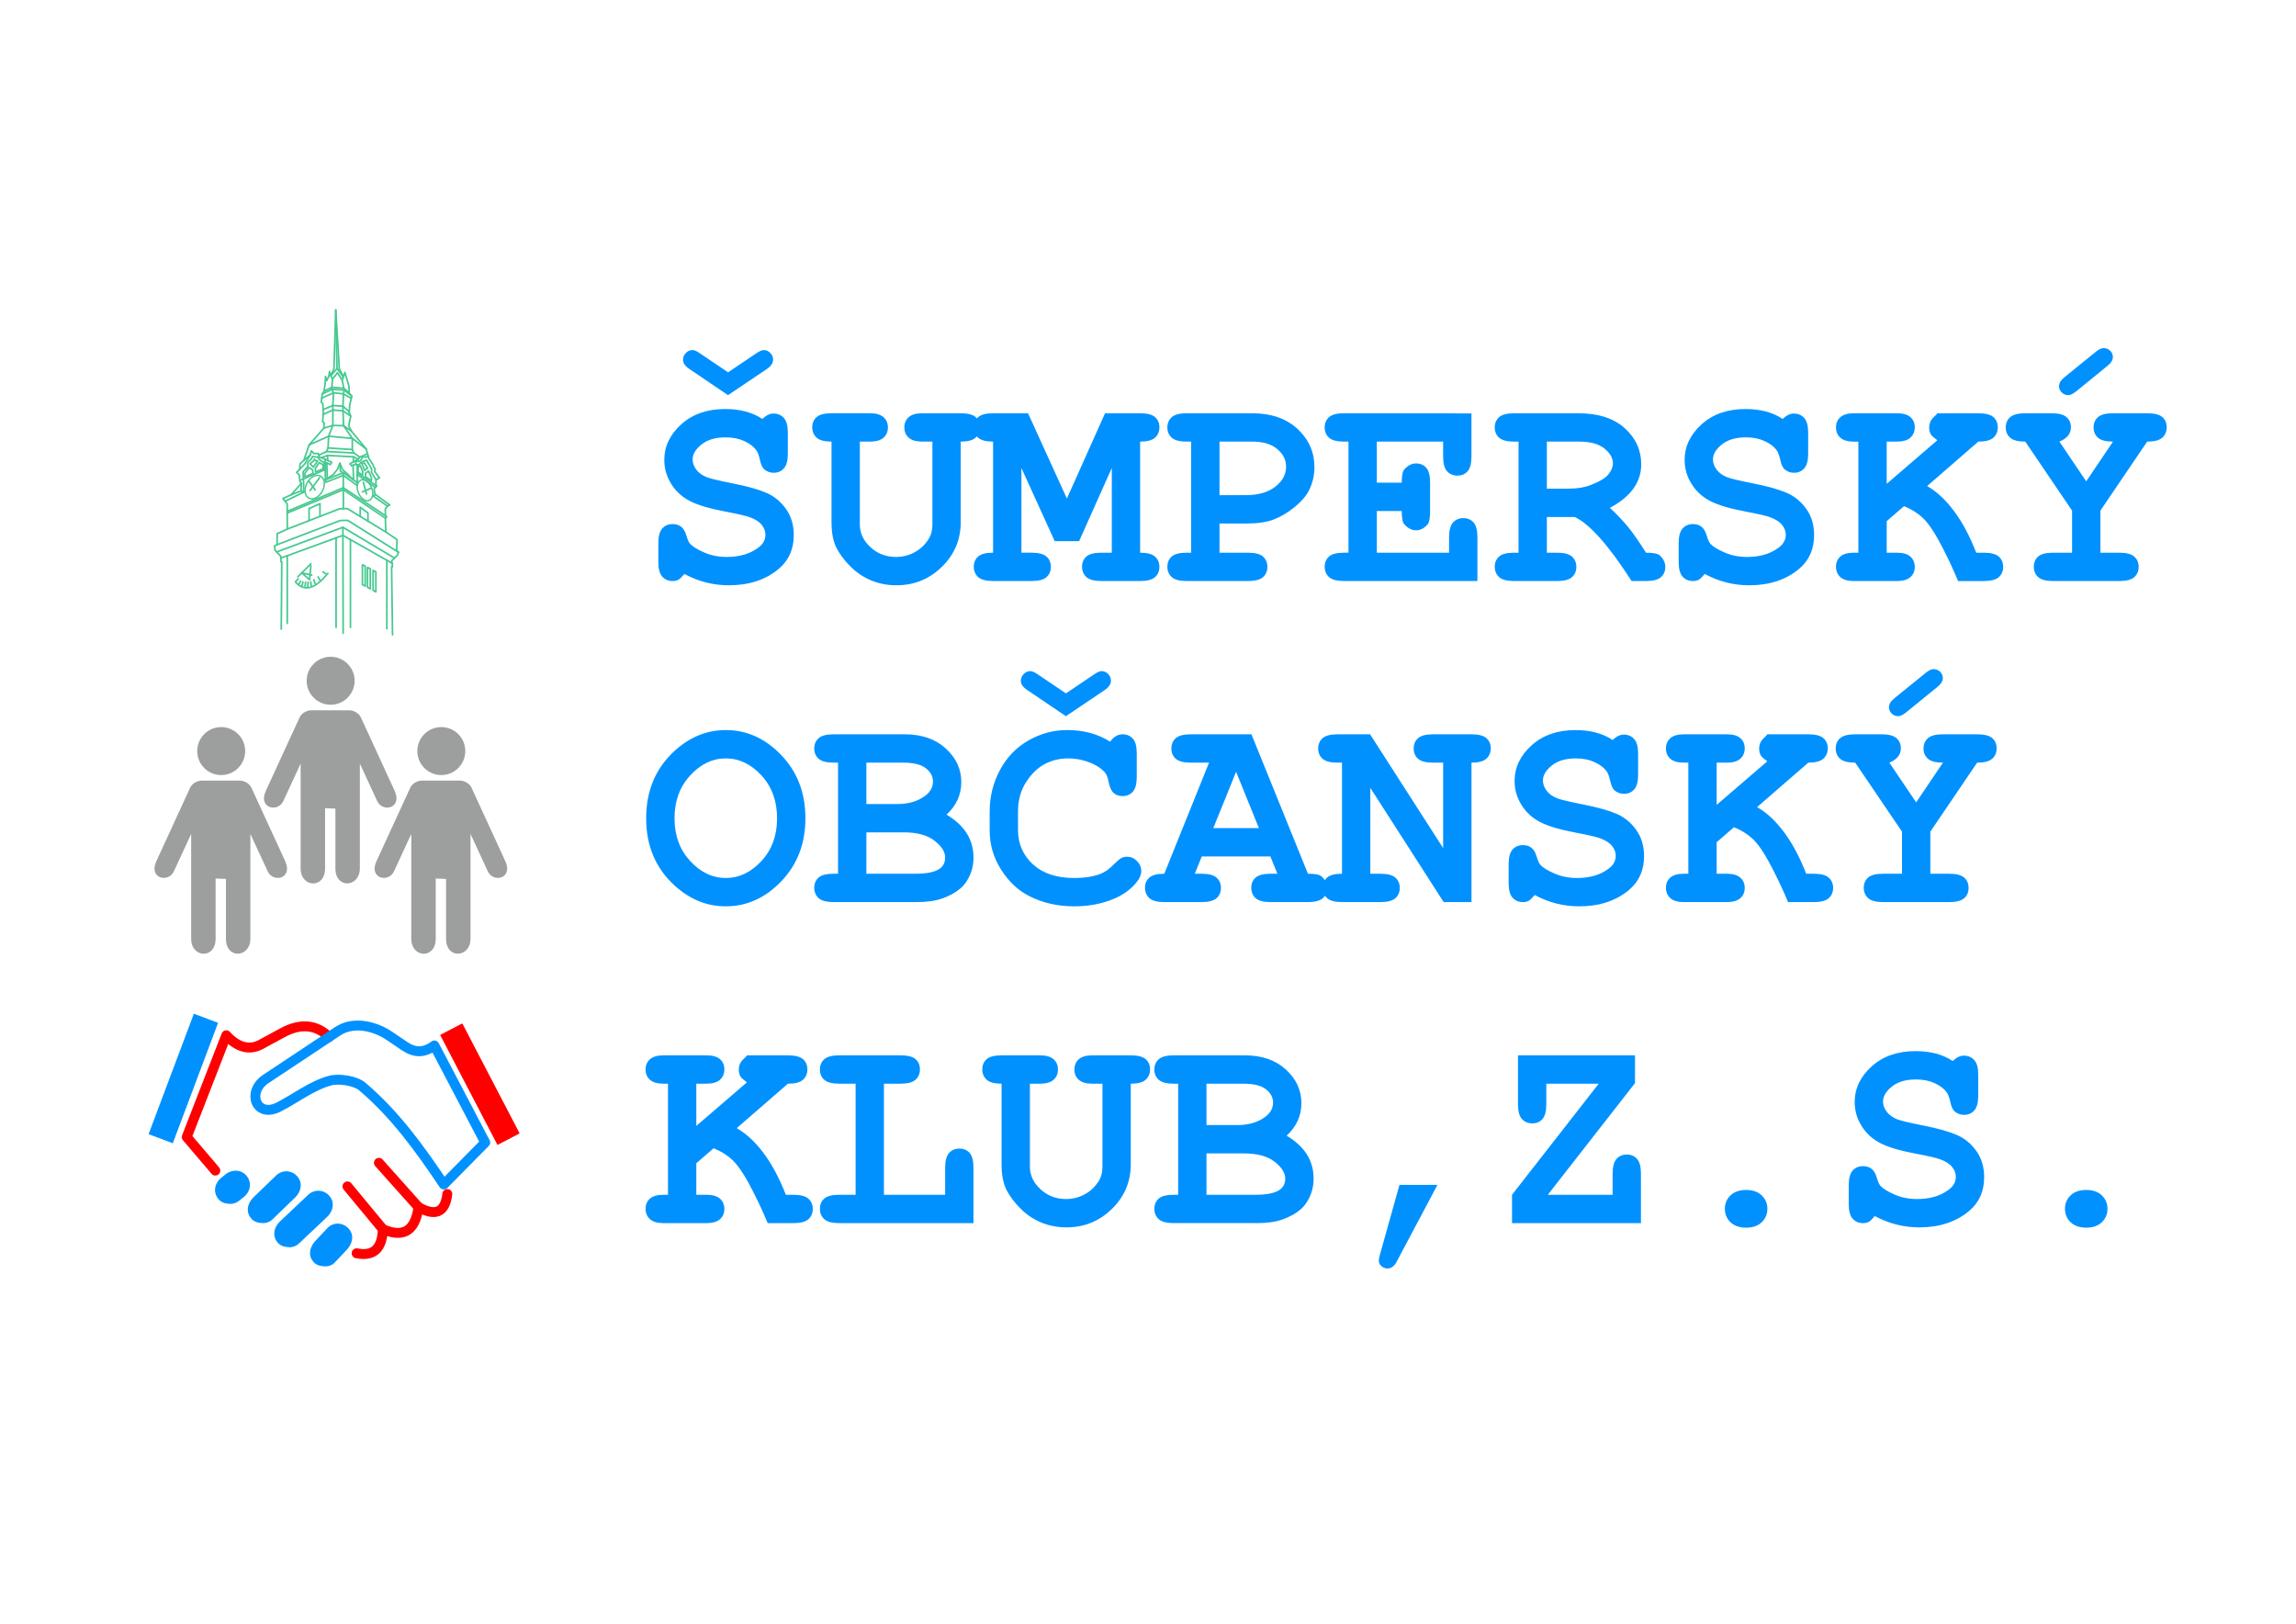 <?xml version="1.0" encoding="UTF-8"?>
<!DOCTYPE svg PUBLIC "-//W3C//DTD SVG 1.1//EN" "http://www.w3.org/Graphics/SVG/1.1/DTD/svg11.dtd">
<!-- Creator: CorelDRAW 2019 (64-Bit) -->
<svg xmlns="http://www.w3.org/2000/svg" xml:space="preserve" width="420mm" height="297mm" version="1.1" style="shape-rendering:geometricPrecision; text-rendering:geometricPrecision; image-rendering:optimizeQuality; fill-rule:evenodd; clip-rule:evenodd"
viewBox="0 0 420 297"
 xmlns:xlink="http://www.w3.org/1999/xlink"
 xmlns:xodm="http://www.corel.com/coreldraw/odm/2003">
 <defs>
  <style type="text/css">
   <![CDATA[
    .str0 {stroke:#0091FF;stroke-width:0.224;stroke-miterlimit:22.926}
    .str7 {stroke:#46C990;stroke-width:0.261;stroke-linecap:round;stroke-linejoin:round;stroke-miterlimit:22.926}
    .str6 {stroke:#46C990;stroke-width:0.261;stroke-linecap:round;stroke-linejoin:round;stroke-miterlimit:22.926}
    .str1 {stroke:red;stroke-width:0.224;stroke-linecap:round;stroke-linejoin:round;stroke-miterlimit:22.926}
    .str3 {stroke:#0091FF;stroke-width:1.813;stroke-linecap:round;stroke-linejoin:round;stroke-miterlimit:22.926}
    .str2 {stroke:red;stroke-width:1.813;stroke-linecap:round;stroke-linejoin:round;stroke-miterlimit:22.926}
    .str8 {stroke:#46C990;stroke-width:0.305;stroke-linecap:round;stroke-linejoin:round;stroke-miterlimit:22.926}
    .str10 {stroke:#46C990;stroke-width:0.305;stroke-linecap:round;stroke-linejoin:round;stroke-miterlimit:22.926}
    .str4 {stroke:#46C990;stroke-width:0.305;stroke-linecap:round;stroke-linejoin:round;stroke-miterlimit:22.926}
    .str9 {stroke:#46C990;stroke-width:0.305;stroke-linecap:round;stroke-linejoin:round;stroke-miterlimit:22.926}
    .str5 {stroke:#46C990;stroke-width:0.305;stroke-linecap:round;stroke-linejoin:round;stroke-miterlimit:22.926}
    .fil4 {fill:none}
    .fil1 {fill:#9D9E9E}
    .fil2 {fill:#0091FF}
    .fil3 {fill:red}
    .fil5 {fill:#0091FF;fill-rule:nonzero}
    .fil0 {fill:#0091FF;fill-rule:nonzero}
   ]]>
  </style>
 </defs>
 <g id="Vrstva_x0020_1">
  <g id="_2641856257184">
   <g>
    <path class="fil0" d="M125.197 104.973c-0.458,0.553 -0.821,0.907 -1.106,1.063 -0.277,0.155 -0.622,0.233 -1.028,0.233 -0.795,0 -1.434,-0.268 -1.909,-0.795 -0.484,-0.536 -0.726,-1.417 -0.726,-2.652l0 -3.499c0,-1.253 0.242,-2.142 0.726,-2.678 0.475,-0.527 1.114,-0.795 1.909,-0.795 0.613,0 1.123,0.164 1.538,0.484 0.415,0.32 0.726,0.847 0.95,1.598 0.216,0.752 0.449,1.261 0.682,1.529 0.492,0.527 1.356,1.054 2.6,1.59 1.244,0.544 2.609,0.812 4.095,0.812 2.307,0 4.198,-0.544 5.676,-1.624 0.942,-0.656 1.417,-1.468 1.417,-2.427 0,-0.648 -0.225,-1.253 -0.682,-1.814 -0.449,-0.57 -1.183,-1.037 -2.212,-1.408 -0.665,-0.251 -2.168,-0.596 -4.492,-1.037 -2.816,-0.527 -4.95,-1.158 -6.401,-1.901 -1.46,-0.743 -2.609,-1.788 -3.447,-3.144 -0.847,-1.348 -1.27,-2.808 -1.27,-4.38 0,-2.479 1.037,-4.656 3.101,-6.522 2.065,-1.866 4.751,-2.799 8.06,-2.799 1.322,0 2.557,0.147 3.689,0.449 1.132,0.294 2.16,0.752 3.084,1.365 0.682,-0.657 1.365,-0.985 2.047,-0.985 0.769,0 1.399,0.268 1.883,0.803 0.492,0.527 0.734,1.408 0.734,2.643l0 3.913c0,1.244 -0.242,2.142 -0.726,2.669 -0.475,0.536 -1.097,0.803 -1.857,0.803 -0.648,0 -1.201,-0.199 -1.676,-0.587 -0.371,-0.285 -0.648,-0.864 -0.838,-1.736 -0.181,-0.864 -0.423,-1.486 -0.708,-1.857 -0.484,-0.648 -1.218,-1.192 -2.194,-1.633 -0.968,-0.441 -2.099,-0.665 -3.369,-0.665 -1.866,0 -3.343,0.432 -4.423,1.304 -1.08,0.873 -1.624,1.78 -1.624,2.721 0,0.648 0.225,1.27 0.665,1.866 0.449,0.605 1.097,1.071 1.952,1.408 0.57,0.233 2.168,0.613 4.812,1.14 2.635,0.527 4.673,1.097 6.099,1.719 1.425,0.631 2.609,1.607 3.559,2.946 0.942,1.33 1.417,2.92 1.417,4.76 0,2.566 -0.898,4.613 -2.704,6.151 -2.393,2.03 -5.451,3.041 -9.157,3.041 -1.434,0 -2.833,-0.173 -4.19,-0.518 -1.356,-0.346 -2.678,-0.864 -3.957,-1.555zm7.991 -36.878l5.166 -3.481c0.57,-0.389 1.028,-0.587 1.356,-0.587 0.475,0 0.873,0.181 1.21,0.536 0.337,0.354 0.501,0.76 0.501,1.218 0,0.613 -0.38,1.183 -1.132,1.702l-7.11 4.786 -7.075 -4.786c-0.777,-0.518 -1.166,-1.08 -1.166,-1.676 0,-0.475 0.173,-0.89 0.518,-1.244 0.345,-0.354 0.751,-0.536 1.227,-0.536 0.337,0 0.786,0.199 1.356,0.596l5.149 3.473zm42.554 12.673l0 14.72c0,3.213 -1.149,5.943 -3.455,8.189 -2.298,2.246 -5.071,3.369 -8.31,3.369 -1.607,0 -3.11,-0.285 -4.518,-0.847 -1.408,-0.57 -2.678,-1.399 -3.792,-2.497 -1.123,-1.097 -1.996,-2.246 -2.626,-3.438 -0.622,-1.192 -0.933,-2.782 -0.933,-4.777l0 -14.72c-1.287,0 -2.194,-0.242 -2.73,-0.726 -0.527,-0.484 -0.795,-1.114 -0.795,-1.892 0,-0.777 0.268,-1.399 0.795,-1.866 0.536,-0.466 1.443,-0.7 2.73,-0.7l7.049 0c1.114,0 1.935,0.242 2.471,0.717 0.527,0.475 0.795,1.097 0.795,1.875 0,0.777 -0.268,1.399 -0.795,1.875 -0.536,0.475 -1.356,0.717 -2.471,0.717l-1.866 0 0 15.187c0,1.555 0.648,2.929 1.935,4.121 1.296,1.192 2.851,1.788 4.673,1.788 1.218,0 2.358,-0.285 3.421,-0.864 1.062,-0.57 1.935,-1.408 2.609,-2.505 0.423,-0.7 0.631,-1.538 0.631,-2.54l0 -15.187 -1.866 0c-1.114,0 -1.935,-0.242 -2.471,-0.717 -0.527,-0.475 -0.795,-1.097 -0.795,-1.875 0,-0.777 0.268,-1.399 0.795,-1.875 0.536,-0.475 1.356,-0.717 2.471,-0.717l7.049 0c1.287,0 2.194,0.233 2.73,0.7 0.527,0.467 0.795,1.089 0.795,1.866 0,0.777 -0.268,1.408 -0.795,1.892 -0.536,0.484 -1.443,0.726 -2.73,0.726zm11.101 4.829l0 15.489 1.866 0c1.287,0 2.194,0.242 2.73,0.717 0.527,0.475 0.795,1.097 0.795,1.875 0,0.777 -0.268,1.399 -0.795,1.875 -0.536,0.475 -1.443,0.717 -2.73,0.717l-7.049 0c-1.287,0 -2.194,-0.242 -2.73,-0.726 -0.527,-0.484 -0.795,-1.114 -0.795,-1.892 0,-0.777 0.268,-1.399 0.795,-1.866 0.536,-0.466 1.443,-0.7 2.73,-0.7l0 -20.318c-1.287,0 -2.194,-0.242 -2.73,-0.717 -0.527,-0.475 -0.795,-1.097 -0.795,-1.875 0,-0.777 0.268,-1.399 0.795,-1.875 0.536,-0.475 1.443,-0.717 2.73,-0.717l6.401 0 7.101 15.601 6.98 -15.601 6.418 0c1.287,0 2.194,0.233 2.73,0.7 0.527,0.467 0.795,1.089 0.795,1.866 0,0.777 -0.268,1.408 -0.795,1.892 -0.536,0.484 -1.443,0.726 -2.73,0.726l0 20.318c1.287,0 2.194,0.242 2.73,0.717 0.527,0.475 0.795,1.097 0.795,1.875 0,0.777 -0.268,1.399 -0.795,1.875 -0.536,0.475 -1.443,0.717 -2.73,0.717l-7.101 0c-1.287,0 -2.194,-0.242 -2.73,-0.726 -0.527,-0.484 -0.795,-1.114 -0.795,-1.892 0,-0.777 0.268,-1.399 0.795,-1.866 0.536,-0.466 1.443,-0.7 2.73,-0.7l1.918 0 0 -15.489 -5.978 13.373 -4.466 0 -6.09 -13.373zm36.239 10.15l0 5.339 5.235 0c1.287,0 2.194,0.242 2.73,0.717 0.527,0.475 0.795,1.097 0.795,1.875 0,0.777 -0.268,1.399 -0.795,1.875 -0.536,0.475 -1.443,0.717 -2.73,0.717l-11.248 0c-1.287,0 -2.194,-0.242 -2.73,-0.726 -0.527,-0.484 -0.795,-1.114 -0.795,-1.892 0,-0.777 0.268,-1.399 0.795,-1.866 0.536,-0.466 1.443,-0.7 2.73,-0.7l0.829 0 0 -20.318 -0.829 0c-1.287,0 -2.194,-0.242 -2.73,-0.717 -0.527,-0.475 -0.795,-1.097 -0.795,-1.875 0,-0.777 0.268,-1.399 0.795,-1.875 0.536,-0.475 1.443,-0.717 2.73,-0.717l11.956 0c3.507,0 6.289,0.959 8.345,2.877 2.047,1.918 3.075,4.25 3.075,6.997 0,1.52 -0.345,2.963 -1.037,4.311 -0.527,1.011 -1.399,2.013 -2.618,2.998 -1.227,0.993 -2.471,1.736 -3.749,2.229 -1.27,0.501 -2.954,0.751 -5.045,0.751l-4.915 0zm0 -5.183l4.812 0c2.263,0 4.052,-0.51 5.382,-1.538 1.322,-1.019 1.987,-2.255 1.987,-3.689 0,-1.218 -0.536,-2.289 -1.607,-3.196 -1.071,-0.916 -2.609,-1.374 -4.596,-1.374l-5.978 0 0 9.796zm28.775 2.903l0 7.619 13.217 0 0 -2.799c0,-1.287 0.242,-2.194 0.726,-2.73 0.484,-0.527 1.114,-0.795 1.892,-0.795 0.777,0 1.399,0.268 1.866,0.795 0.467,0.536 0.7,1.443 0.7,2.73l0 7.982 -24.413 0c-1.287,0 -2.194,-0.242 -2.73,-0.726 -0.527,-0.484 -0.795,-1.114 -0.795,-1.892 0,-0.777 0.268,-1.399 0.795,-1.866 0.536,-0.466 1.443,-0.7 2.73,-0.7l0.829 0 0 -20.318 -0.829 0c-1.287,0 -2.194,-0.242 -2.73,-0.717 -0.527,-0.475 -0.795,-1.097 -0.795,-1.875 0,-0.777 0.268,-1.399 0.795,-1.875 0.536,-0.475 1.443,-0.717 2.73,-0.717l23.324 0.026 0 7.853c0,1.287 -0.233,2.194 -0.7,2.73 -0.467,0.527 -1.089,0.795 -1.866,0.795 -0.777,0 -1.408,-0.268 -1.892,-0.795 -0.484,-0.536 -0.726,-1.443 -0.726,-2.73l0 -2.695 -12.129 0 0 7.516 4.561 0c0,-1.287 0.155,-2.099 0.475,-2.436 0.648,-0.726 1.365,-1.088 2.142,-1.088 0.777,0 1.399,0.268 1.866,0.795 0.466,0.536 0.7,1.443 0.7,2.73l0 5.183c0,1.287 -0.155,2.108 -0.467,2.453 -0.622,0.717 -1.322,1.071 -2.099,1.071 -0.777,0 -1.494,-0.363 -2.142,-1.089 -0.32,-0.337 -0.475,-1.149 -0.475,-2.436l-4.561 0zm31.108 1.089l0 6.531 1.866 0c1.287,0 2.194,0.242 2.73,0.717 0.527,0.475 0.795,1.097 0.795,1.875 0,0.777 -0.268,1.399 -0.795,1.875 -0.536,0.475 -1.443,0.717 -2.73,0.717l-7.878 0c-1.287,0 -2.194,-0.242 -2.73,-0.726 -0.527,-0.484 -0.795,-1.114 -0.795,-1.892 0,-0.777 0.268,-1.399 0.795,-1.866 0.536,-0.466 1.443,-0.7 2.73,-0.7l0.829 0 0 -20.318 -0.829 0c-1.287,0 -2.194,-0.242 -2.73,-0.717 -0.527,-0.475 -0.795,-1.097 -0.795,-1.875 0,-0.777 0.268,-1.399 0.795,-1.875 0.536,-0.475 1.443,-0.717 2.73,-0.717l11.74 0c3.654,0 6.496,0.907 8.509,2.721 2.013,1.814 3.023,4.026 3.023,6.626 0,1.624 -0.475,3.093 -1.425,4.423 -0.95,1.322 -2.393,2.505 -4.311,3.533 1.089,0.959 2.255,2.194 3.499,3.697 0.769,0.959 1.814,2.462 3.119,4.501 1.287,0 2.116,0.164 2.497,0.484 0.682,0.631 1.028,1.33 1.028,2.108 0,0.777 -0.268,1.399 -0.795,1.875 -0.536,0.475 -1.443,0.717 -2.73,0.717l-2.643 0c-4.172,-6.496 -7.636,-10.401 -10.392,-11.714l-5.105 0zm0 -5.183l4.043 0c1.494,0 2.842,-0.225 4.017,-0.682 1.581,-0.613 2.652,-1.253 3.196,-1.935 0.544,-0.674 0.821,-1.339 0.821,-2.004 0,-0.976 -0.518,-1.892 -1.564,-2.73 -1.045,-0.838 -2.574,-1.253 -4.579,-1.253l-5.935 0 0 8.604zm28.879 15.601c-0.458,0.553 -0.821,0.907 -1.106,1.063 -0.277,0.155 -0.622,0.233 -1.028,0.233 -0.795,0 -1.434,-0.268 -1.909,-0.795 -0.484,-0.536 -0.726,-1.417 -0.726,-2.652l0 -3.499c0,-1.253 0.242,-2.142 0.726,-2.678 0.475,-0.527 1.114,-0.795 1.909,-0.795 0.613,0 1.123,0.164 1.538,0.484 0.415,0.32 0.726,0.847 0.95,1.598 0.216,0.752 0.449,1.261 0.682,1.529 0.492,0.527 1.356,1.054 2.6,1.59 1.244,0.544 2.609,0.812 4.095,0.812 2.307,0 4.198,-0.544 5.676,-1.624 0.942,-0.656 1.417,-1.468 1.417,-2.427 0,-0.648 -0.225,-1.253 -0.682,-1.814 -0.449,-0.57 -1.183,-1.037 -2.212,-1.408 -0.665,-0.251 -2.168,-0.596 -4.492,-1.037 -2.816,-0.527 -4.95,-1.158 -6.401,-1.901 -1.46,-0.743 -2.609,-1.788 -3.447,-3.144 -0.847,-1.348 -1.27,-2.808 -1.27,-4.38 0,-2.479 1.037,-4.656 3.101,-6.522 2.065,-1.866 4.751,-2.799 8.06,-2.799 1.322,0 2.557,0.147 3.689,0.449 1.132,0.294 2.16,0.752 3.084,1.365 0.682,-0.657 1.365,-0.985 2.047,-0.985 0.769,0 1.399,0.268 1.883,0.803 0.492,0.527 0.734,1.408 0.734,2.643l0 3.913c0,1.244 -0.242,2.142 -0.726,2.669 -0.475,0.536 -1.097,0.803 -1.857,0.803 -0.648,0 -1.201,-0.199 -1.676,-0.587 -0.371,-0.285 -0.648,-0.864 -0.838,-1.736 -0.181,-0.864 -0.423,-1.486 -0.708,-1.857 -0.484,-0.648 -1.218,-1.192 -2.194,-1.633 -0.968,-0.441 -2.099,-0.665 -3.369,-0.665 -1.866,0 -3.343,0.432 -4.423,1.304 -1.08,0.873 -1.624,1.78 -1.624,2.721 0,0.648 0.225,1.27 0.665,1.866 0.449,0.605 1.097,1.071 1.952,1.408 0.57,0.233 2.168,0.613 4.812,1.14 2.635,0.527 4.673,1.097 6.099,1.719 1.425,0.631 2.609,1.607 3.559,2.946 0.942,1.33 1.417,2.92 1.417,4.76 0,2.566 -0.898,4.613 -2.704,6.151 -2.393,2.03 -5.451,3.041 -9.157,3.041 -1.434,0 -2.833,-0.173 -4.19,-0.518 -1.356,-0.346 -2.678,-0.864 -3.957,-1.555zm33.285 -9.658l0 5.771 1.866 0c1.114,0 1.935,0.242 2.471,0.717 0.527,0.475 0.795,1.097 0.795,1.875 0,0.777 -0.268,1.399 -0.795,1.875 -0.536,0.475 -1.356,0.717 -2.471,0.717l-7.878 0c-1.114,0 -1.935,-0.242 -2.471,-0.726 -0.527,-0.484 -0.795,-1.114 -0.795,-1.892 0,-0.777 0.268,-1.399 0.795,-1.866 0.536,-0.466 1.356,-0.7 2.471,-0.7l0.829 0 0 -20.318 -0.829 0c-1.114,0 -1.935,-0.242 -2.471,-0.717 -0.527,-0.475 -0.795,-1.097 -0.795,-1.875 0,-0.777 0.268,-1.399 0.795,-1.875 0.536,-0.475 1.356,-0.717 2.471,-0.717l7.878 0c1.114,0 1.935,0.233 2.471,0.7 0.527,0.467 0.795,1.089 0.795,1.866 0,0.777 -0.268,1.408 -0.795,1.892 -0.536,0.484 -1.356,0.726 -2.471,0.726l-1.866 0 0 7.723 9.217 -7.93c0.104,0 -0.112,-0.199 -0.648,-0.587 -0.527,-0.389 -0.795,-0.968 -0.795,-1.745 0,-0.777 0.268,-1.408 0.795,-1.901 0.536,-0.492 0.752,-0.743 0.648,-0.743l7.542 0c1.313,0 2.229,0.233 2.764,0.7 0.527,0.467 0.795,1.089 0.795,1.866 0,0.777 -0.268,1.408 -0.795,1.892 -0.536,0.484 -1.451,0.726 -2.764,0.726l-9.364 8.129c1.745,0.993 3.386,2.522 4.915,4.57 1.529,2.047 2.885,4.587 4.069,7.619l1.399 0c1.287,0 2.194,0.242 2.73,0.717 0.527,0.475 0.795,1.097 0.795,1.875 0,0.777 -0.268,1.399 -0.795,1.875 -0.536,0.475 -1.443,0.717 -2.73,0.717l-4.717 0c-1.08,-2.592 -2.263,-5.062 -3.542,-7.421 -1.045,-1.909 -2.039,-3.309 -2.972,-4.181 -0.942,-0.873 -2.073,-1.572 -3.386,-2.091l-3.162 2.739zm39.09 -1.926l0 7.697 3.473 0c1.287,0 2.194,0.242 2.73,0.717 0.527,0.475 0.795,1.097 0.795,1.875 0,0.777 -0.268,1.399 -0.795,1.875 -0.536,0.475 -1.443,0.717 -2.73,0.717l-12.129 0c-1.287,0 -2.194,-0.242 -2.73,-0.726 -0.527,-0.484 -0.795,-1.114 -0.795,-1.892 0,-0.777 0.268,-1.399 0.795,-1.866 0.536,-0.466 1.443,-0.7 2.73,-0.7l3.473 0 0 -7.697 -8.561 -12.621c-1.313,0 -2.237,-0.242 -2.773,-0.717 -0.527,-0.475 -0.795,-1.097 -0.795,-1.875 0,-0.777 0.268,-1.399 0.795,-1.875 0.536,-0.475 1.46,-0.717 2.773,-0.717l4.846 0c1.27,0 2.168,0.233 2.704,0.708 0.535,0.467 0.803,1.089 0.803,1.857 0,1.166 -0.7,2.039 -2.108,2.618l4.907 7.265 4.898 -7.265c-1.304,0 -2.22,-0.242 -2.756,-0.717 -0.527,-0.475 -0.795,-1.097 -0.795,-1.875 0,-0.777 0.268,-1.399 0.795,-1.875 0.536,-0.475 1.451,-0.717 2.756,-0.717l6.254 0c1.313,0 2.237,0.233 2.773,0.7 0.527,0.467 0.795,1.089 0.795,1.866 0,0.777 -0.268,1.408 -0.795,1.892 -0.536,0.484 -1.46,0.726 -2.773,0.726l-8.561 12.621zm1.244 -26.434l-5.684 4.63c-0.57,0.458 -1.045,0.682 -1.434,0.682 -0.475,0 -0.873,-0.164 -1.201,-0.484 -0.328,-0.32 -0.492,-0.717 -0.492,-1.183 0,-0.544 0.337,-1.08 1.011,-1.624l5.71 -4.63c0.57,-0.458 1.045,-0.682 1.434,-0.682 0.475,0 0.873,0.164 1.201,0.484 0.328,0.32 0.492,0.708 0.492,1.158 0,0.561 -0.346,1.106 -1.037,1.65zm-238.133 82.698c0,4.613 -1.468,8.449 -4.397,11.515 -2.937,3.067 -6.324,4.596 -10.176,4.596 -3.473,0 -6.591,-1.278 -9.382,-3.827 -3.447,-3.153 -5.175,-7.248 -5.175,-12.284 0,-5.028 1.728,-9.131 5.175,-12.301 2.79,-2.548 5.909,-3.827 9.382,-3.827 3.853,0 7.239,1.529 10.176,4.596 2.929,3.067 4.397,6.911 4.397,11.533zm-5.183 0c0,-3.153 -0.959,-5.771 -2.868,-7.844 -1.918,-2.065 -4.086,-3.101 -6.522,-3.101 -2.427,0 -4.587,1.037 -6.505,3.119 -1.909,2.073 -2.868,4.691 -2.868,7.827 0,3.144 0.959,5.753 2.868,7.827 1.918,2.065 4.077,3.101 6.505,3.101 2.436,0 4.604,-1.028 6.522,-3.093 1.909,-2.065 2.868,-4.674 2.868,-7.835zm11.153 10.15l0 -20.318 -0.829 0c-1.287,0 -2.194,-0.242 -2.73,-0.717 -0.527,-0.475 -0.795,-1.097 -0.795,-1.875 0,-0.777 0.268,-1.399 0.795,-1.875 0.536,-0.475 1.443,-0.717 2.73,-0.717l13.036 0c3.11,0 5.606,0.864 7.498,2.592 1.892,1.728 2.842,3.784 2.842,6.159 0,1.132 -0.225,2.194 -0.665,3.188 -0.449,0.994 -1.123,1.918 -2.03,2.756 1.641,0.985 2.877,2.125 3.697,3.429 0.821,1.304 1.227,2.79 1.227,4.44 0,1.313 -0.294,2.54 -0.89,3.671 -0.432,0.855 -0.976,1.538 -1.615,2.047 -0.864,0.708 -1.918,1.287 -3.17,1.728 -1.244,0.449 -2.808,0.674 -4.682,0.674l-15.247 0c-1.287,0 -2.194,-0.242 -2.73,-0.726 -0.527,-0.484 -0.795,-1.114 -0.795,-1.892 0,-0.777 0.268,-1.399 0.795,-1.866 0.536,-0.466 1.443,-0.7 2.73,-0.7l0.829 0zm5.183 -12.751l5.71 0c2.047,0 3.749,-0.518 5.097,-1.546 0.916,-0.7 1.373,-1.564 1.373,-2.591 0,-0.916 -0.432,-1.719 -1.296,-2.402 -0.864,-0.682 -2.229,-1.028 -4.112,-1.028l-6.773 0 0 7.567zm0 12.751l8.967 0c2.108,0 3.594,-0.311 4.457,-0.933 0.657,-0.475 0.985,-1.149 0.985,-2.03 0,-1.045 -0.648,-2.073 -1.952,-3.084 -1.296,-1.011 -3.162,-1.52 -5.598,-1.52l-6.859 0 0 7.567zm44.584 -24.154c0.32,-0.449 0.674,-0.786 1.054,-1.011 0.38,-0.225 0.786,-0.337 1.227,-0.337 0.769,0 1.382,0.259 1.866,0.786 0.484,0.518 0.726,1.408 0.726,2.652l0 4.397c0,1.244 -0.242,2.134 -0.717,2.669 -0.484,0.527 -1.106,0.795 -1.857,0.795 -0.691,0 -1.253,-0.19 -1.676,-0.579 -0.415,-0.389 -0.734,-1.114 -0.933,-2.177 -0.121,-0.7 -0.354,-1.253 -0.708,-1.641 -0.691,-0.752 -1.659,-1.356 -2.894,-1.814 -1.235,-0.458 -2.479,-0.682 -3.732,-0.682 -1.546,0 -2.972,0.337 -4.268,1.011 -1.304,0.682 -2.445,1.78 -3.438,3.3 -0.994,1.52 -1.494,3.326 -1.494,5.425l0 3.369c0,2.497 0.907,4.587 2.721,6.263 1.814,1.667 4.328,2.505 7.55,2.505 1.927,0 3.55,-0.259 4.889,-0.786 0.777,-0.302 1.598,-0.907 2.479,-1.806 0.536,-0.544 0.959,-0.89 1.261,-1.054 0.302,-0.164 0.648,-0.242 1.037,-0.242 0.691,0 1.304,0.259 1.823,0.786 0.527,0.527 0.786,1.14 0.786,1.849 0,0.708 -0.354,1.469 -1.063,2.281 -1.028,1.183 -2.35,2.108 -3.974,2.79 -2.177,0.907 -4.579,1.365 -7.213,1.365 -3.067,0 -5.831,-0.631 -8.293,-1.901 -1.996,-1.011 -3.689,-2.609 -5.088,-4.795 -1.399,-2.194 -2.099,-4.579 -2.099,-7.161l0 -3.516c0,-2.704 0.631,-5.226 1.883,-7.559 1.253,-2.341 2.989,-4.146 5.218,-5.408 2.22,-1.27 4.578,-1.901 7.075,-1.901 1.494,0 2.894,0.173 4.198,0.527 1.313,0.345 2.522,0.881 3.654,1.598zm-8.077 -8.837l5.166 -3.481c0.57,-0.389 1.028,-0.587 1.356,-0.587 0.475,0 0.873,0.181 1.209,0.536 0.337,0.354 0.501,0.76 0.501,1.218 0,0.613 -0.38,1.183 -1.132,1.702l-7.11 4.786 -7.075 -4.786c-0.777,-0.518 -1.166,-1.08 -1.166,-1.676 0,-0.475 0.173,-0.89 0.518,-1.244 0.346,-0.354 0.752,-0.536 1.227,-0.536 0.337,0 0.786,0.199 1.356,0.596l5.149 3.473zm37.397 29.829l-12.552 0 -1.278 3.162 1.244 0c1.296,0 2.212,0.242 2.747,0.717 0.527,0.475 0.795,1.097 0.795,1.875 0,0.777 -0.268,1.399 -0.795,1.875 -0.536,0.475 -1.451,0.717 -2.747,0.717l-6.824 0c-1.287,0 -2.194,-0.242 -2.73,-0.726 -0.527,-0.484 -0.795,-1.114 -0.795,-1.892 0,-0.777 0.268,-1.399 0.795,-1.866 0.536,-0.466 1.443,-0.7 2.73,-0.7l8.189 -20.318 -3.369 0c-1.287,0 -2.194,-0.242 -2.73,-0.717 -0.527,-0.475 -0.795,-1.097 -0.795,-1.875 0,-0.777 0.268,-1.399 0.795,-1.875 0.535,-0.475 1.443,-0.717 2.73,-0.717l11.127 0 10.332 25.501c1.287,0 2.108,0.155 2.462,0.467 0.708,0.639 1.062,1.348 1.062,2.125 0,0.777 -0.268,1.399 -0.795,1.875 -0.536,0.475 -1.443,0.717 -2.73,0.717l-6.833 0c-1.296,0 -2.203,-0.242 -2.739,-0.726 -0.527,-0.484 -0.795,-1.114 -0.795,-1.892 0,-0.777 0.268,-1.399 0.795,-1.866 0.536,-0.466 1.443,-0.7 2.739,-0.7l1.244 0 -1.279 -3.162zm-2.099 -5.183l-4.173 -10.297 -4.173 10.297 8.345 0zm20.379 -7.36l0 15.705 1.866 0c1.287,0 2.194,0.242 2.73,0.717 0.527,0.475 0.795,1.097 0.795,1.875 0,0.777 -0.268,1.399 -0.795,1.875 -0.536,0.475 -1.443,0.717 -2.73,0.717l-7.049 0c-1.287,0 -2.194,-0.242 -2.73,-0.726 -0.527,-0.484 -0.795,-1.114 -0.795,-1.892 0,-0.777 0.268,-1.399 0.795,-1.866 0.536,-0.466 1.443,-0.7 2.73,-0.7l0 -20.318 -0.829 0c-1.287,0 -2.194,-0.242 -2.73,-0.717 -0.527,-0.475 -0.795,-1.097 -0.795,-1.875 0,-0.777 0.268,-1.399 0.795,-1.875 0.536,-0.475 1.443,-0.717 2.73,-0.717l5.969 0 13.364 20.811 0 -15.627 -1.866 0c-1.287,0 -2.194,-0.242 -2.73,-0.717 -0.527,-0.475 -0.795,-1.097 -0.795,-1.875 0,-0.777 0.268,-1.399 0.795,-1.875 0.536,-0.475 1.443,-0.717 2.73,-0.717l7.049 0c1.287,0 2.194,0.233 2.73,0.7 0.527,0.467 0.795,1.089 0.795,1.866 0,0.777 -0.268,1.408 -0.795,1.892 -0.536,0.484 -1.443,0.726 -2.73,0.726l0 25.501 -5.088 0 -13.416 -20.888zm30.071 19.593c-0.458,0.553 -0.821,0.907 -1.106,1.063 -0.277,0.155 -0.622,0.233 -1.028,0.233 -0.795,0 -1.434,-0.268 -1.909,-0.795 -0.484,-0.536 -0.726,-1.417 -0.726,-2.652l0 -3.499c0,-1.253 0.242,-2.142 0.726,-2.678 0.475,-0.527 1.114,-0.795 1.909,-0.795 0.613,0 1.123,0.164 1.538,0.484 0.415,0.32 0.726,0.847 0.95,1.598 0.216,0.752 0.449,1.261 0.682,1.529 0.492,0.527 1.356,1.054 2.6,1.59 1.244,0.544 2.609,0.812 4.095,0.812 2.307,0 4.198,-0.544 5.676,-1.624 0.942,-0.656 1.417,-1.468 1.417,-2.427 0,-0.648 -0.225,-1.253 -0.682,-1.814 -0.449,-0.57 -1.183,-1.037 -2.212,-1.408 -0.665,-0.251 -2.168,-0.596 -4.492,-1.037 -2.816,-0.527 -4.95,-1.158 -6.401,-1.901 -1.46,-0.743 -2.609,-1.788 -3.447,-3.144 -0.847,-1.348 -1.27,-2.808 -1.27,-4.38 0,-2.479 1.037,-4.656 3.101,-6.522 2.065,-1.866 4.751,-2.799 8.06,-2.799 1.322,0 2.557,0.147 3.689,0.449 1.132,0.294 2.16,0.752 3.084,1.365 0.682,-0.657 1.365,-0.985 2.047,-0.985 0.769,0 1.399,0.268 1.883,0.803 0.492,0.527 0.734,1.408 0.734,2.643l0 3.913c0,1.244 -0.242,2.142 -0.726,2.669 -0.475,0.536 -1.097,0.803 -1.857,0.803 -0.648,0 -1.201,-0.199 -1.676,-0.587 -0.371,-0.285 -0.648,-0.864 -0.838,-1.736 -0.181,-0.864 -0.423,-1.486 -0.708,-1.857 -0.484,-0.648 -1.218,-1.192 -2.194,-1.633 -0.968,-0.441 -2.099,-0.665 -3.369,-0.665 -1.866,0 -3.343,0.432 -4.423,1.304 -1.08,0.873 -1.624,1.78 -1.624,2.721 0,0.648 0.225,1.27 0.665,1.866 0.449,0.605 1.097,1.071 1.952,1.408 0.57,0.233 2.168,0.613 4.812,1.14 2.635,0.527 4.673,1.097 6.099,1.719 1.425,0.631 2.609,1.607 3.559,2.946 0.942,1.33 1.417,2.92 1.417,4.76 0,2.566 -0.898,4.613 -2.704,6.151 -2.393,2.03 -5.451,3.041 -9.157,3.041 -1.434,0 -2.833,-0.173 -4.19,-0.518 -1.356,-0.346 -2.678,-0.864 -3.957,-1.555zm33.285 -9.658l0 5.771 1.866 0c1.114,0 1.935,0.242 2.471,0.717 0.527,0.475 0.795,1.097 0.795,1.875 0,0.777 -0.268,1.399 -0.795,1.875 -0.536,0.475 -1.356,0.717 -2.471,0.717l-7.878 0c-1.114,0 -1.935,-0.242 -2.471,-0.726 -0.527,-0.484 -0.795,-1.114 -0.795,-1.892 0,-0.777 0.268,-1.399 0.795,-1.866 0.536,-0.466 1.356,-0.7 2.471,-0.7l0.829 0 0 -20.318 -0.829 0c-1.114,0 -1.935,-0.242 -2.471,-0.717 -0.527,-0.475 -0.795,-1.097 -0.795,-1.875 0,-0.777 0.268,-1.399 0.795,-1.875 0.536,-0.475 1.356,-0.717 2.471,-0.717l7.878 0c1.114,0 1.935,0.233 2.471,0.7 0.527,0.467 0.795,1.089 0.795,1.866 0,0.777 -0.268,1.408 -0.795,1.892 -0.536,0.484 -1.356,0.726 -2.471,0.726l-1.866 0 0 7.723 9.217 -7.93c0.104,0 -0.112,-0.199 -0.648,-0.587 -0.527,-0.389 -0.795,-0.968 -0.795,-1.745 0,-0.777 0.268,-1.408 0.795,-1.901 0.536,-0.492 0.752,-0.743 0.648,-0.743l7.542 0c1.313,0 2.229,0.233 2.764,0.7 0.527,0.467 0.795,1.089 0.795,1.866 0,0.777 -0.268,1.408 -0.795,1.892 -0.536,0.484 -1.451,0.726 -2.764,0.726l-9.364 8.129c1.745,0.993 3.386,2.522 4.915,4.57 1.529,2.047 2.885,4.587 4.069,7.619l1.399 0c1.287,0 2.194,0.242 2.73,0.717 0.527,0.475 0.795,1.097 0.795,1.875 0,0.777 -0.268,1.399 -0.795,1.875 -0.536,0.475 -1.443,0.717 -2.73,0.717l-4.717 0c-1.08,-2.592 -2.263,-5.062 -3.542,-7.421 -1.045,-1.909 -2.039,-3.309 -2.972,-4.181 -0.942,-0.873 -2.073,-1.572 -3.386,-2.091l-3.162 2.739z"/>
    <path class="fil0" d="M353.111 152.106l0 7.697 3.473 0c1.287,0 2.194,0.242 2.73,0.717 0.527,0.475 0.795,1.097 0.795,1.875 0,0.777 -0.268,1.399 -0.795,1.875 -0.536,0.475 -1.443,0.717 -2.73,0.717l-12.129 0c-1.287,0 -2.194,-0.242 -2.73,-0.726 -0.527,-0.484 -0.795,-1.114 -0.795,-1.892 0,-0.777 0.268,-1.399 0.795,-1.866 0.536,-0.466 1.443,-0.7 2.73,-0.7l3.473 0 0 -7.697 -8.561 -12.621c-1.313,0 -2.237,-0.242 -2.773,-0.717 -0.527,-0.475 -0.795,-1.097 -0.795,-1.875 0,-0.777 0.268,-1.399 0.795,-1.875 0.536,-0.475 1.46,-0.717 2.773,-0.717l4.846 0c1.27,0 2.168,0.233 2.704,0.708 0.535,0.467 0.803,1.089 0.803,1.857 0,1.166 -0.7,2.039 -2.108,2.618l4.907 7.265 4.898 -7.265c-1.304,0 -2.22,-0.242 -2.756,-0.717 -0.527,-0.475 -0.795,-1.097 -0.795,-1.875 0,-0.777 0.268,-1.399 0.795,-1.875 0.536,-0.475 1.451,-0.717 2.756,-0.717l6.254 0c1.313,0 2.237,0.233 2.773,0.7 0.527,0.467 0.795,1.089 0.795,1.866 0,0.777 -0.268,1.408 -0.795,1.892 -0.536,0.484 -1.46,0.726 -2.773,0.726l-8.561 12.621zm1.244 -26.434l-5.684 4.63c-0.57,0.458 -1.045,0.682 -1.434,0.682 -0.475,0 -0.873,-0.164 -1.201,-0.484 -0.328,-0.32 -0.492,-0.717 -0.492,-1.183 0,-0.544 0.337,-1.08 1.011,-1.624l5.71 -4.63c0.57,-0.458 1.045,-0.682 1.434,-0.682 0.475,0 0.873,0.164 1.201,0.484 0.328,0.32 0.492,0.708 0.492,1.158 0,0.561 -0.346,1.106 -1.037,1.65zm-226.981 87.078l0 5.771 1.866 0c1.114,0 1.935,0.242 2.471,0.717 0.527,0.475 0.795,1.097 0.795,1.875 0,0.777 -0.268,1.399 -0.795,1.875 -0.536,0.475 -1.356,0.717 -2.471,0.717l-7.878 0c-1.114,0 -1.935,-0.242 -2.471,-0.726 -0.527,-0.484 -0.795,-1.114 -0.795,-1.892 0,-0.777 0.268,-1.399 0.795,-1.866 0.536,-0.466 1.356,-0.7 2.471,-0.7l0.829 0 0 -20.318 -0.829 0c-1.114,0 -1.935,-0.242 -2.471,-0.717 -0.527,-0.475 -0.795,-1.097 -0.795,-1.875 0,-0.777 0.268,-1.399 0.795,-1.875 0.536,-0.475 1.356,-0.717 2.471,-0.717l7.878 0c1.114,0 1.935,0.233 2.471,0.7 0.527,0.467 0.795,1.089 0.795,1.866 0,0.777 -0.268,1.408 -0.795,1.892 -0.536,0.484 -1.356,0.726 -2.471,0.726l-1.866 0 0 7.723 9.217 -7.93c0.104,0 -0.112,-0.199 -0.648,-0.587 -0.527,-0.389 -0.795,-0.968 -0.795,-1.745 0,-0.777 0.268,-1.408 0.795,-1.901 0.536,-0.492 0.752,-0.743 0.648,-0.743l7.542 0c1.313,0 2.229,0.233 2.764,0.7 0.527,0.467 0.795,1.089 0.795,1.866 0,0.777 -0.268,1.408 -0.795,1.892 -0.536,0.484 -1.451,0.726 -2.764,0.726l-9.364 8.129c1.745,0.993 3.386,2.522 4.915,4.57 1.529,2.047 2.885,4.587 4.069,7.619l1.399 0c1.287,0 2.194,0.242 2.73,0.717 0.527,0.475 0.795,1.097 0.795,1.875 0,0.777 -0.268,1.399 -0.795,1.875 -0.536,0.475 -1.443,0.717 -2.73,0.717l-4.717 0c-1.08,-2.592 -2.263,-5.062 -3.542,-7.421 -1.045,-1.909 -2.039,-3.309 -2.972,-4.181 -0.942,-0.873 -2.073,-1.572 -3.386,-2.091l-3.162 2.739zm34.321 -14.547l0 20.318 11.196 0 0 -4.924c0,-1.287 0.242,-2.194 0.726,-2.73 0.484,-0.527 1.114,-0.795 1.892,-0.795 0.777,0 1.399,0.268 1.866,0.795 0.467,0.536 0.7,1.443 0.7,2.73l0 10.107 -24.568 0c-1.287,0 -2.194,-0.242 -2.73,-0.726 -0.527,-0.484 -0.795,-1.114 -0.795,-1.892 0,-0.777 0.268,-1.399 0.795,-1.866 0.536,-0.466 1.443,-0.7 2.73,-0.7l3.006 0 0 -20.318 -3.006 0c-1.287,0 -2.194,-0.242 -2.73,-0.717 -0.527,-0.475 -0.795,-1.097 -0.795,-1.875 0,-0.777 0.268,-1.399 0.795,-1.875 0.536,-0.475 1.443,-0.717 2.73,-0.717l11.248 0c1.287,0 2.194,0.233 2.73,0.7 0.527,0.467 0.795,1.089 0.795,1.866 0,0.777 -0.268,1.408 -0.795,1.892 -0.536,0.484 -1.443,0.726 -2.73,0.726l-3.058 0zm45.154 0l0 14.72c0,3.213 -1.149,5.943 -3.455,8.189 -2.298,2.246 -5.071,3.369 -8.31,3.369 -1.607,0 -3.11,-0.285 -4.518,-0.847 -1.408,-0.57 -2.678,-1.399 -3.792,-2.497 -1.123,-1.097 -1.996,-2.246 -2.626,-3.438 -0.622,-1.192 -0.933,-2.782 -0.933,-4.777l0 -14.72c-1.287,0 -2.194,-0.242 -2.73,-0.726 -0.527,-0.484 -0.795,-1.114 -0.795,-1.892 0,-0.777 0.268,-1.399 0.795,-1.866 0.536,-0.466 1.443,-0.7 2.73,-0.7l7.049 0c1.114,0 1.935,0.242 2.471,0.717 0.527,0.475 0.795,1.097 0.795,1.875 0,0.777 -0.268,1.399 -0.795,1.875 -0.536,0.475 -1.356,0.717 -2.471,0.717l-1.866 0 0 15.187c0,1.555 0.648,2.929 1.935,4.121 1.296,1.192 2.851,1.788 4.673,1.788 1.218,0 2.358,-0.285 3.421,-0.864 1.062,-0.57 1.935,-1.408 2.609,-2.505 0.423,-0.7 0.631,-1.538 0.631,-2.54l0 -15.187 -1.866 0c-1.114,0 -1.935,-0.242 -2.471,-0.717 -0.527,-0.475 -0.795,-1.097 -0.795,-1.875 0,-0.777 0.268,-1.399 0.795,-1.875 0.536,-0.475 1.356,-0.717 2.471,-0.717l7.049 0c1.287,0 2.194,0.233 2.73,0.7 0.527,0.467 0.795,1.089 0.795,1.866 0,0.777 -0.268,1.408 -0.795,1.892 -0.536,0.484 -1.443,0.726 -2.73,0.726zm8.665 20.318l0 -20.318 -0.829 0c-1.287,0 -2.194,-0.242 -2.73,-0.717 -0.527,-0.475 -0.795,-1.097 -0.795,-1.875 0,-0.777 0.268,-1.399 0.795,-1.875 0.536,-0.475 1.443,-0.717 2.73,-0.717l13.036 0c3.11,0 5.606,0.864 7.498,2.592 1.892,1.728 2.842,3.784 2.842,6.159 0,1.132 -0.225,2.194 -0.665,3.188 -0.449,0.994 -1.123,1.918 -2.03,2.756 1.641,0.985 2.877,2.125 3.697,3.429 0.821,1.304 1.227,2.79 1.227,4.44 0,1.313 -0.294,2.54 -0.89,3.671 -0.432,0.855 -0.976,1.538 -1.615,2.047 -0.864,0.708 -1.918,1.287 -3.17,1.728 -1.244,0.449 -2.808,0.674 -4.682,0.674l-15.247 0c-1.287,0 -2.194,-0.242 -2.73,-0.726 -0.527,-0.484 -0.795,-1.114 -0.795,-1.892 0,-0.777 0.268,-1.399 0.795,-1.866 0.536,-0.466 1.443,-0.7 2.73,-0.7l0.829 0zm5.183 -12.751l5.71 0c2.047,0 3.749,-0.518 5.097,-1.546 0.916,-0.7 1.373,-1.564 1.373,-2.591 0,-0.916 -0.432,-1.719 -1.296,-2.402 -0.864,-0.682 -2.229,-1.028 -4.112,-1.028l-6.773 0 0 7.567zm0 12.751l8.967 0c2.108,0 3.594,-0.311 4.457,-0.933 0.657,-0.475 0.985,-1.149 0.985,-2.03 0,-1.045 -0.648,-2.073 -1.952,-3.084 -1.296,-1.011 -3.162,-1.52 -5.598,-1.52l-6.859 0 0 7.567zm35.306 -1.814l6.946 0 -7.464 14.055c-0.441,0.821 -0.993,1.235 -1.659,1.235 -0.441,0 -0.821,-0.147 -1.132,-0.432 -0.32,-0.285 -0.475,-0.605 -0.475,-0.959 0,-0.251 0.06,-0.596 0.181,-1.037l3.602 -12.863zm27.134 1.814l11.852 0 0 -3.836c0,-1.287 0.242,-2.194 0.717,-2.73 0.475,-0.527 1.097,-0.795 1.875,-0.795 0.777,0 1.399,0.268 1.875,0.795 0.475,0.536 0.717,1.443 0.717,2.73l0 9.019 -23.584 0 0 -5.183 15.861 -20.318 -9.589 0 0 3.732c0,1.287 -0.233,2.194 -0.7,2.73 -0.467,0.527 -1.089,0.795 -1.866,0.795 -0.777,0 -1.408,-0.268 -1.892,-0.795 -0.484,-0.536 -0.726,-1.443 -0.726,-2.73l0 -8.915 21.407 0 0 5.08 -15.947 20.422zm40.161 2.566c0,0.976 -0.346,1.797 -1.037,2.462 -0.691,0.656 -1.641,0.985 -2.851,0.985 -1.209,0 -2.16,-0.328 -2.851,-0.985 -0.691,-0.665 -1.037,-1.486 -1.037,-2.462 0,-0.976 0.345,-1.797 1.037,-2.462 0.691,-0.657 1.641,-0.985 2.851,-0.985 1.209,0 2.16,0.328 2.851,0.985 0.691,0.665 1.037,1.486 1.037,2.462zm19.653 1.322c-0.458,0.553 -0.821,0.907 -1.106,1.063 -0.277,0.155 -0.622,0.233 -1.028,0.233 -0.795,0 -1.434,-0.268 -1.909,-0.795 -0.484,-0.536 -0.726,-1.417 -0.726,-2.652l0 -3.499c0,-1.253 0.242,-2.142 0.726,-2.678 0.475,-0.527 1.114,-0.795 1.909,-0.795 0.613,0 1.123,0.164 1.538,0.484 0.415,0.32 0.726,0.847 0.95,1.598 0.216,0.752 0.449,1.261 0.682,1.529 0.492,0.527 1.356,1.054 2.6,1.59 1.244,0.544 2.609,0.812 4.095,0.812 2.307,0 4.198,-0.544 5.676,-1.624 0.942,-0.656 1.417,-1.468 1.417,-2.427 0,-0.648 -0.225,-1.253 -0.682,-1.814 -0.449,-0.57 -1.183,-1.037 -2.212,-1.408 -0.665,-0.251 -2.168,-0.596 -4.492,-1.037 -2.816,-0.527 -4.95,-1.158 -6.401,-1.901 -1.46,-0.743 -2.609,-1.788 -3.447,-3.144 -0.847,-1.348 -1.27,-2.808 -1.27,-4.38 0,-2.479 1.037,-4.656 3.101,-6.522 2.065,-1.866 4.751,-2.799 8.06,-2.799 1.322,0 2.557,0.147 3.689,0.449 1.132,0.294 2.16,0.752 3.084,1.365 0.682,-0.657 1.365,-0.985 2.047,-0.985 0.769,0 1.399,0.268 1.883,0.803 0.492,0.527 0.734,1.408 0.734,2.643l0 3.913c0,1.244 -0.242,2.142 -0.726,2.669 -0.475,0.536 -1.097,0.803 -1.857,0.803 -0.648,0 -1.201,-0.199 -1.676,-0.587 -0.371,-0.285 -0.648,-0.864 -0.838,-1.736 -0.181,-0.864 -0.423,-1.486 -0.708,-1.857 -0.484,-0.648 -1.218,-1.192 -2.194,-1.633 -0.968,-0.441 -2.099,-0.665 -3.369,-0.665 -1.866,0 -3.343,0.432 -4.423,1.304 -1.08,0.873 -1.624,1.78 -1.624,2.721 0,0.648 0.225,1.27 0.665,1.866 0.449,0.605 1.097,1.071 1.952,1.408 0.57,0.233 2.168,0.613 4.812,1.14 2.635,0.527 4.673,1.097 6.099,1.719 1.425,0.631 2.609,1.607 3.559,2.946 0.942,1.33 1.417,2.92 1.417,4.76 0,2.566 -0.898,4.613 -2.704,6.151 -2.393,2.03 -5.451,3.041 -9.157,3.041 -1.434,0 -2.833,-0.173 -4.19,-0.518 -1.356,-0.346 -2.678,-0.864 -3.957,-1.555zm42.563 -1.322c0,0.976 -0.346,1.797 -1.037,2.462 -0.691,0.656 -1.641,0.985 -2.851,0.985 -1.209,0 -2.16,-0.328 -2.851,-0.985 -0.691,-0.665 -1.037,-1.486 -1.037,-2.462 0,-0.976 0.345,-1.797 1.037,-2.462 0.691,-0.657 1.641,-0.985 2.851,-0.985 1.209,0 2.16,0.328 2.851,0.985 0.691,0.665 1.037,1.486 1.037,2.462z"/>
   </g>
   <g>
    <circle class="fil1" cx="60.486" cy="124.508" r="4.387"/>
    <path class="fil1" d="M57.887 129.907l5.973 0c0.832,0 1.795,0.526 2.143,1.282l6.192 13.462c1.459,3.172 -2.2,4.024 -3.205,1.85l-3.164 -6.842 0 19.167c0,3.478 -4.471,3.831 -4.471,0l0 -10.933 -1.895 -0.071 0.005 0.071 0 10.933c0,3.785 -4.471,3.549 -4.471,0l0 -19.167 -3.164 6.842c-1.005,2.173 -4.664,1.322 -3.205,-1.85l6.192 -13.462c0.348,-0.756 1.31,-1.282 2.143,-1.282l0.464 0 0.464 0z"/>
    <circle class="fil1" cx="80.728" cy="137.368" r="4.387"/>
    <path class="fil1" d="M78.129 142.767l5.973 0c0.832,0 1.795,0.526 2.143,1.282l6.192 13.462c1.459,3.172 -2.2,4.024 -3.205,1.85l-3.164 -6.842 0 19.167c0,3.478 -4.471,3.831 -4.471,0l0 -10.933 -1.895 -0.071 0.005 0.071 0 10.933c0,3.785 -4.471,3.549 -4.471,0l0 -19.167 -3.164 6.842c-1.005,2.173 -4.664,1.322 -3.205,-1.85l6.192 -13.462c0.348,-0.756 1.31,-1.282 2.143,-1.282l0.464 0 0.464 0z"/>
    <circle class="fil1" cx="40.461" cy="137.368" r="4.387"/>
    <path class="fil1" d="M37.863 142.767l5.973 0c0.832,0 1.795,0.526 2.143,1.282l6.191 13.462c1.459,3.172 -2.2,4.024 -3.205,1.85l-3.164 -6.842 0 19.167c0,3.478 -4.471,3.831 -4.471,0l0 -10.933 -1.895 -0.071 0.006 0.071 0 10.933c0,3.785 -4.471,3.549 -4.471,0l0 -19.167 -3.164 6.842c-1.005,2.173 -4.664,1.322 -3.205,-1.85l6.191 -13.462c0.348,-0.756 1.31,-1.282 2.143,-1.282l0.464 0 0.464 0z"/>
   </g>
   <g>
    <polygon class="fil2 str0" points="35.528,185.551 39.748,187.138 31.544,208.954 27.325,207.368 "/>
    <polygon class="fil3 str1" points="80.665,189.334 84.519,187.325 94.904,207.249 91.051,209.258 "/>
    <path class="fil4 str2" d="M60.199 189.661c-2.308,-2.281 -5.206,-2.57 -8.487,-0.791l-3.981 2.158c-2.189,1.187 -4.415,0.435 -6.331,-1.679l-7.242 18.608 5.228 6.139"/>
    <path class="fil4 str3" d="M73.962 191.308c1.884,1.278 3.577,1.316 5.495,-0.091l9.304 17.745 -7.577 7.673c-4.444,-6.619 -8.879,-12.78 -14.915,-17.913 -1.261,-1.072 -4.304,-1.521 -5.899,-1.079 -3.376,0.935 -6.232,3.207 -9.347,4.81 -4.182,2.151 -5.969,-2.742 -2.4,-5.111l13.125 -8.71c3.008,-1.996 6.959,-0.891 9.528,0.852l2.686 1.822z"/>
    <path class="fil4 str2" d="M65.236 229.22c3.182,0.64 4.683,-0.96 4.796,-4.412 3.569,1.568 5.895,0.542 6.522,-4.028 2.874,1.607 4.832,1.239 5.275,-2.398"/>
    <line class="fil4 str2" x1="63.557" y1="216.99" x2="70.032" y2= "224.807" />
    <line class="fil4 str2" x1="69.312" y1="212.674" x2="76.554" y2= "220.779" />
    <g>
     <path class="fil2" d="M41.247 214.93l-0.739 0.601c-1.172,0.953 -1.435,2.569 -0.451,3.716l0.011 0.013c0.547,0.64 1.196,0.754 1.979,0.809 0.622,0.043 1.283,-0.26 1.761,-0.649l0.739 -0.601c1.172,-0.954 1.437,-2.571 0.451,-3.716l-0.011 -0.013c-0.986,-1.145 -2.568,-1.114 -3.74,-0.161z"/>
     <path id="1" class="fil5" d="M40.578 215.618l-0.142 -0.174 0.739 -0.601 0.142 0.174 -0.739 0.601zm-0.607 3.702l-0 -0 -0.092 -0.113 -0.085 -0.116 -0.077 -0.119 -0.07 -0.121 -0.063 -0.123 -0.055 -0.125 -0.048 -0.127 -0.041 -0.128 -0.034 -0.129 -0.027 -0.13 -0.02 -0.131 -0.013 -0.131 -0.006 -0.132 0.001 -0.132 0.007 -0.131 0.014 -0.131 0.021 -0.13 0.027 -0.129 0.034 -0.128 0.04 -0.127 0.046 -0.125 0.053 -0.124 0.059 -0.122 0.065 -0.119 0.071 -0.117 0.077 -0.115 0.083 -0.112 0.089 -0.109 0.094 -0.105 0.1 -0.102 0.106 -0.098 0.111 -0.095 0.142 0.174 -0.103 0.088 -0.098 0.091 -0.093 0.095 -0.087 0.098 -0.082 0.101 -0.077 0.103 -0.071 0.106 -0.066 0.108 -0.06 0.11 -0.054 0.112 -0.048 0.114 -0.043 0.115 -0.037 0.117 -0.031 0.117 -0.025 0.118 -0.019 0.119 -0.013 0.119 -0.007 0.12 -0.001 0.12 0.005 0.12 0.012 0.12 0.018 0.119 0.024 0.118 0.031 0.118 0.037 0.117 0.044 0.115 0.051 0.114 0.057 0.112 0.064 0.111 0.071 0.109 0.078 0.107 0.085 0.104 -0 -0 -0.17 0.146zm0.181 -0.134l0 0 -0.17 0.146 -0.011 -0.013 0.17 -0.146 0.011 0.013zm1.886 0.995l-0 0 -0.074 -0.005 -0.073 -0.006 -0.072 -0.006 -0.072 -0.007 -0.071 -0.008 -0.07 -0.009 -0.07 -0.009 -0.07 -0.011 -0.069 -0.011 -0.068 -0.013 -0.068 -0.014 -0.067 -0.015 -0.067 -0.017 -0.066 -0.018 -0.066 -0.02 -0.065 -0.022 -0.064 -0.024 -0.064 -0.026 -0.063 -0.028 -0.062 -0.03 -0.062 -0.032 -0.061 -0.034 -0.06 -0.036 -0.06 -0.039 -0.059 -0.042 -0.058 -0.044 -0.058 -0.047 -0.057 -0.049 -0.056 -0.052 -0.056 -0.055 -0.055 -0.058 -0.054 -0.061 0.171 -0.146 0.049 0.056 0.05 0.053 0.05 0.05 0.051 0.047 0.051 0.045 0.052 0.042 0.052 0.04 0.053 0.037 0.053 0.035 0.054 0.033 0.055 0.03 0.055 0.029 0.056 0.027 0.057 0.025 0.057 0.023 0.058 0.021 0.059 0.02 0.06 0.018 0.061 0.017 0.061 0.015 0.062 0.014 0.063 0.013 0.064 0.012 0.065 0.011 0.066 0.01 0.067 0.009 0.068 0.008 0.069 0.007 0.07 0.007 0.07 0.006 0.071 0.006 0.072 0.005 -0 0 -0.016 0.224zm1.84 -0.674l0 0 -0.047 0.037 -0.048 0.037 -0.049 0.036 -0.05 0.036 -0.051 0.035 -0.052 0.034 -0.053 0.033 -0.053 0.033 -0.054 0.032 -0.055 0.031 -0.056 0.03 -0.057 0.029 -0.057 0.028 -0.058 0.026 -0.058 0.025 -0.059 0.024 -0.059 0.023 -0.06 0.021 -0.06 0.02 -0.06 0.018 -0.061 0.017 -0.061 0.015 -0.061 0.014 -0.062 0.012 -0.062 0.01 -0.062 0.009 -0.062 0.007 -0.062 0.005 -0.062 0.003 -0.062 0.001 -0.062 -0.001 -0.062 -0.003 0.016 -0.224 0.055 0.003 0.055 0.001 0.055 -0.001 0.055 -0.003 0.056 -0.004 0.056 -0.006 0.056 -0.008 0.056 -0.009 0.056 -0.011 0.056 -0.012 0.056 -0.014 0.056 -0.015 0.055 -0.017 0.055 -0.018 0.055 -0.02 0.055 -0.021 0.054 -0.022 0.054 -0.023 0.053 -0.024 0.053 -0.025 0.052 -0.026 0.052 -0.028 0.051 -0.028 0.051 -0.029 0.05 -0.03 0.049 -0.031 0.048 -0.032 0.048 -0.033 0.047 -0.033 0.046 -0.034 0.045 -0.035 0.044 -0.035 0 0 0.142 0.174zm0.597 -0.775l0.142 0.174 0 0 -0.739 0.601 -0.142 -0.174 0.739 -0.601zm0.607 -3.702l-0 -0 0.092 0.113 0.085 0.116 0.078 0.119 0.07 0.121 0.063 0.123 0.056 0.125 0.048 0.127 0.041 0.128 0.034 0.129 0.027 0.13 0.02 0.131 0.013 0.131 0.006 0.131 -0.001 0.132 -0.007 0.131 -0.014 0.131 -0.021 0.13 -0.027 0.129 -0.034 0.128 -0.04 0.127 -0.046 0.126 -0.053 0.124 -0.059 0.122 -0.065 0.12 -0.071 0.117 -0.077 0.115 -0.083 0.112 -0.089 0.109 -0.094 0.105 -0.1 0.102 -0.106 0.099 -0.111 0.095 -0.142 -0.174 0.103 -0.088 0.098 -0.091 0.093 -0.095 0.087 -0.098 0.082 -0.101 0.077 -0.104 0.071 -0.106 0.066 -0.108 0.06 -0.11 0.054 -0.112 0.049 -0.114 0.043 -0.115 0.037 -0.117 0.031 -0.118 0.025 -0.118 0.019 -0.119 0.013 -0.12 0.007 -0.12 0.001 -0.12 -0.005 -0.12 -0.012 -0.119 -0.018 -0.119 -0.024 -0.118 -0.031 -0.117 -0.037 -0.116 -0.044 -0.115 -0.051 -0.114 -0.057 -0.112 -0.064 -0.111 -0.071 -0.109 -0.078 -0.107 -0.085 -0.104 -0 -0 0.171 -0.146zm-0.182 0.133l0.17 -0.146 0 0 0.011 0.013 -0.171 0.146 -0.011 -0.013zm-3.725 -0.321l0 0 0.115 -0.089 0.117 -0.084 0.119 -0.078 0.121 -0.073 0.123 -0.067 0.125 -0.061 0.126 -0.055 0.127 -0.049 0.128 -0.043 0.129 -0.037 0.13 -0.031 0.13 -0.025 0.131 -0.019 0.131 -0.013 0.131 -0.006 0.13 0 0.13 0.006 0.129 0.013 0.129 0.019 0.127 0.026 0.126 0.033 0.125 0.039 0.123 0.046 0.121 0.053 0.119 0.06 0.116 0.067 0.114 0.073 0.111 0.08 0.108 0.087 0.105 0.094 0.102 0.101 0.098 0.108 -0.17 0.146 -0.09 -0.1 -0.093 -0.093 -0.096 -0.086 -0.099 -0.08 -0.101 -0.073 -0.104 -0.067 -0.106 -0.061 -0.108 -0.054 -0.11 -0.048 -0.112 -0.042 -0.113 -0.036 -0.115 -0.03 -0.116 -0.024 -0.117 -0.018 -0.118 -0.012 -0.119 -0.006 -0.119 0 -0.12 0.006 -0.12 0.012 -0.12 0.017 -0.12 0.023 -0.12 0.029 -0.12 0.035 -0.119 0.04 -0.118 0.046 -0.117 0.051 -0.116 0.057 -0.115 0.062 -0.113 0.068 -0.111 0.073 -0.11 0.079 -0.107 0.084 0 0 -0.142 -0.174z"/>
    </g>
    <g>
     <path class="fil2" d="M50.571 215.086l-4.096 3.958c-1.086,1.05 -1.434,2.57 -0.451,3.716l0.011 0.013c0.547,0.64 1.196,0.755 1.979,0.809 0.622,0.043 1.317,-0.22 1.761,-0.649l4.096 -3.958c1.087,-1.05 1.437,-2.571 0.451,-3.716l-0.011 -0.013c-0.986,-1.145 -2.654,-1.21 -3.74,-0.161z"/>
     <path id="1" class="fil5" d="M46.552 219.125l-0.156 -0.161 4.096 -3.958 0.156 0.161 -4.096 3.958zm-0.614 3.709l-0 -0 -0.092 -0.113 -0.084 -0.116 -0.076 -0.117 -0.069 -0.12 -0.061 -0.121 -0.053 -0.123 -0.046 -0.124 -0.039 -0.126 -0.031 -0.127 -0.024 -0.127 -0.017 -0.128 -0.01 -0.129 -0.003 -0.129 0.003 -0.129 0.01 -0.129 0.016 -0.128 0.023 -0.128 0.029 -0.127 0.035 -0.127 0.041 -0.126 0.047 -0.124 0.052 -0.123 0.058 -0.122 0.063 -0.12 0.069 -0.118 0.074 -0.117 0.079 -0.115 0.084 -0.113 0.088 -0.11 0.093 -0.108 0.098 -0.105 0.102 -0.102 0.156 0.161 -0.097 0.097 -0.092 0.099 -0.088 0.102 -0.084 0.104 -0.079 0.106 -0.074 0.108 -0.069 0.109 -0.064 0.111 -0.059 0.112 -0.054 0.113 -0.049 0.114 -0.043 0.115 -0.038 0.116 -0.032 0.117 -0.026 0.117 -0.021 0.117 -0.015 0.117 -0.009 0.117 -0.003 0.117 0.003 0.117 0.009 0.117 0.015 0.116 0.022 0.115 0.028 0.114 0.035 0.114 0.042 0.113 0.049 0.111 0.055 0.11 0.062 0.109 0.07 0.107 0.077 0.106 0.085 0.104 -0 -0 -0.17 0.146zm0.181 -0.134l0 0 -0.17 0.146 -0.011 -0.013 0.17 -0.146 0.011 0.013zm1.886 0.995l0 0 -0.074 -0.005 -0.073 -0.006 -0.072 -0.006 -0.072 -0.007 -0.071 -0.008 -0.071 -0.009 -0.07 -0.009 -0.069 -0.01 -0.069 -0.011 -0.068 -0.013 -0.068 -0.014 -0.067 -0.015 -0.067 -0.017 -0.066 -0.018 -0.065 -0.02 -0.065 -0.022 -0.064 -0.024 -0.064 -0.026 -0.063 -0.028 -0.062 -0.03 -0.062 -0.032 -0.061 -0.034 -0.06 -0.036 -0.06 -0.039 -0.059 -0.042 -0.058 -0.044 -0.058 -0.047 -0.057 -0.05 -0.056 -0.052 -0.056 -0.055 -0.055 -0.058 -0.054 -0.061 0.171 -0.146 0.049 0.056 0.05 0.053 0.05 0.05 0.051 0.047 0.051 0.045 0.052 0.042 0.052 0.04 0.053 0.037 0.053 0.035 0.054 0.033 0.055 0.03 0.055 0.029 0.056 0.027 0.057 0.025 0.057 0.023 0.058 0.021 0.059 0.02 0.06 0.018 0.061 0.017 0.061 0.015 0.062 0.014 0.063 0.013 0.064 0.012 0.065 0.011 0.066 0.01 0.067 0.009 0.068 0.008 0.069 0.007 0.07 0.007 0.07 0.006 0.071 0.006 0.072 0.005 0 0 -0.016 0.224zm1.847 -0.68l0 0 -0.045 0.042 -0.046 0.041 -0.047 0.04 -0.049 0.039 -0.05 0.037 -0.051 0.036 -0.052 0.035 -0.053 0.034 -0.054 0.032 -0.055 0.031 -0.056 0.03 -0.057 0.029 -0.058 0.027 -0.059 0.026 -0.059 0.025 -0.06 0.023 -0.06 0.022 -0.061 0.02 -0.061 0.019 -0.062 0.017 -0.062 0.015 -0.062 0.014 -0.062 0.012 -0.063 0.011 -0.063 0.009 -0.063 0.007 -0.063 0.006 -0.063 0.004 -0.063 0.002 -0.062 0 -0.062 -0.002 -0.062 -0.003 0.016 -0.224 0.055 0.003 0.056 0.001 0.056 -0 0.056 -0.002 0.057 -0.004 0.057 -0.005 0.057 -0.007 0.057 -0.008 0.057 -0.01 0.057 -0.011 0.057 -0.013 0.057 -0.014 0.056 -0.016 0.056 -0.017 0.056 -0.018 0.055 -0.02 0.055 -0.021 0.054 -0.022 0.053 -0.024 0.053 -0.025 0.052 -0.026 0.051 -0.027 0.051 -0.029 0.05 -0.03 0.049 -0.031 0.048 -0.032 0.046 -0.033 0.045 -0.034 0.044 -0.035 0.043 -0.036 0.041 -0.036 0.04 -0.037 0 0 0.156 0.161zm3.94 -4.12l0.156 0.161 -4.096 3.958 -0.156 -0.161 4.096 -3.958zm0.614 -3.708l0 0 0.092 0.113 0.084 0.115 0.076 0.118 0.069 0.119 0.061 0.121 0.053 0.123 0.046 0.124 0.039 0.126 0.031 0.126 0.024 0.127 0.017 0.128 0.01 0.128 0.003 0.129 -0.003 0.129 -0.01 0.129 -0.016 0.128 -0.023 0.128 -0.029 0.127 -0.035 0.127 -0.041 0.126 -0.047 0.124 -0.052 0.123 -0.058 0.122 -0.063 0.12 -0.069 0.119 -0.074 0.117 -0.079 0.115 -0.084 0.113 -0.089 0.11 -0.093 0.108 -0.098 0.105 -0.102 0.103 -0.156 -0.161 0.097 -0.097 0.092 -0.099 0.088 -0.102 0.084 -0.104 0.079 -0.106 0.074 -0.108 0.069 -0.109 0.064 -0.111 0.059 -0.112 0.054 -0.113 0.049 -0.115 0.043 -0.115 0.038 -0.116 0.032 -0.117 0.027 -0.117 0.021 -0.117 0.015 -0.117 0.009 -0.117 0.003 -0.117 -0.003 -0.117 -0.009 -0.116 -0.015 -0.116 -0.022 -0.115 -0.028 -0.114 -0.035 -0.114 -0.042 -0.113 -0.049 -0.111 -0.056 -0.11 -0.063 -0.109 -0.07 -0.107 -0.077 -0.106 -0.085 -0.104 0 0 0.17 -0.147zm-0.181 0.134l-0 -0 0.17 -0.146 0.011 0.013 -0.17 0.147 -0.011 -0.013zm-3.733 -0.315l0 0 0.108 -0.099 0.111 -0.092 0.114 -0.085 0.117 -0.079 0.12 -0.072 0.122 -0.065 0.124 -0.059 0.126 -0.052 0.128 -0.045 0.129 -0.038 0.13 -0.032 0.131 -0.025 0.132 -0.018 0.132 -0.011 0.133 -0.005 0.133 0.002 0.132 0.009 0.132 0.016 0.131 0.022 0.13 0.029 0.129 0.036 0.127 0.042 0.125 0.049 0.123 0.056 0.121 0.062 0.118 0.069 0.116 0.076 0.113 0.082 0.11 0.089 0.106 0.095 0.102 0.102 0.098 0.108 -0.17 0.146 -0.091 -0.1 -0.094 -0.094 -0.097 -0.088 -0.101 -0.082 -0.103 -0.075 -0.106 -0.069 -0.108 -0.063 -0.111 -0.057 -0.113 -0.051 -0.115 -0.045 -0.116 -0.039 -0.117 -0.033 -0.119 -0.026 -0.12 -0.02 -0.12 -0.014 -0.121 -0.008 -0.121 -0.002 -0.121 0.004 -0.121 0.01 -0.121 0.016 -0.12 0.023 -0.119 0.029 -0.118 0.035 -0.117 0.041 -0.116 0.048 -0.114 0.053 -0.112 0.06 -0.11 0.066 -0.107 0.072 -0.105 0.079 -0.102 0.085 -0.099 0.091 0 0 -0.156 -0.161z"/>
    </g>
    <g>
     <path class="fil2" d="M56.422 218.635l-5.104 4.822c-1.098,1.037 -1.434,2.57 -0.451,3.716l0.011 0.013c0.547,0.64 1.196,0.755 1.979,0.809 0.622,0.043 1.313,-0.225 1.761,-0.649l5.103 -4.822c1.099,-1.038 1.437,-2.571 0.451,-3.716l-0.011 -0.013c-0.986,-1.145 -2.642,-1.197 -3.74,-0.161z"/>
     <path id="1" class="fil5" d="M51.395 223.538l0 0 -0.154 -0.163 5.104 -4.822 0.154 0.163 -5.104 4.822zm-0.613 3.708l-0 -0 -0.092 -0.113 -0.084 -0.116 -0.076 -0.118 -0.069 -0.12 -0.061 -0.122 -0.054 -0.123 -0.046 -0.125 -0.039 -0.126 -0.032 -0.127 -0.025 -0.128 -0.017 -0.128 -0.011 -0.129 -0.004 -0.129 0.003 -0.129 0.01 -0.129 0.016 -0.129 0.022 -0.128 0.029 -0.128 0.035 -0.127 0.041 -0.126 0.047 -0.125 0.052 -0.123 0.058 -0.122 0.064 -0.12 0.069 -0.118 0.074 -0.116 0.079 -0.114 0.084 -0.112 0.089 -0.11 0.094 -0.107 0.099 -0.104 0.104 -0.102 0.154 0.163 -0.098 0.096 -0.093 0.098 -0.089 0.101 -0.084 0.103 -0.079 0.105 -0.074 0.107 -0.069 0.109 -0.064 0.111 -0.059 0.112 -0.054 0.113 -0.049 0.114 -0.043 0.115 -0.037 0.116 -0.032 0.117 -0.026 0.117 -0.021 0.117 -0.015 0.118 -0.009 0.118 -0.003 0.117 0.003 0.117 0.01 0.117 0.016 0.116 0.022 0.116 0.029 0.115 0.035 0.114 0.042 0.113 0.049 0.112 0.056 0.111 0.063 0.109 0.07 0.107 0.077 0.106 0.085 0.104 -0 -0 -0.17 0.146zm0.181 -0.134l0 0 -0.17 0.146 -0.011 -0.013 0.17 -0.146 0.011 0.013zm1.886 0.995l0 0 -0.074 -0.005 -0.073 -0.006 -0.072 -0.006 -0.072 -0.007 -0.071 -0.008 -0.071 -0.009 -0.07 -0.009 -0.07 -0.011 -0.069 -0.011 -0.068 -0.013 -0.068 -0.014 -0.067 -0.015 -0.067 -0.017 -0.066 -0.018 -0.066 -0.02 -0.065 -0.022 -0.064 -0.024 -0.064 -0.025 -0.063 -0.028 -0.062 -0.03 -0.062 -0.032 -0.061 -0.034 -0.06 -0.036 -0.06 -0.039 -0.059 -0.042 -0.058 -0.044 -0.058 -0.047 -0.057 -0.05 -0.056 -0.052 -0.056 -0.055 -0.055 -0.058 -0.054 -0.061 0.171 -0.146 0.049 0.056 0.05 0.053 0.05 0.05 0.051 0.047 0.051 0.045 0.052 0.042 0.052 0.04 0.053 0.037 0.053 0.035 0.054 0.033 0.055 0.03 0.055 0.029 0.056 0.027 0.057 0.025 0.058 0.023 0.058 0.021 0.059 0.02 0.06 0.018 0.061 0.017 0.061 0.015 0.062 0.014 0.063 0.013 0.064 0.012 0.065 0.011 0.066 0.01 0.067 0.009 0.068 0.008 0.069 0.007 0.07 0.007 0.07 0.006 0.071 0.006 0.072 0.005 0 0 -0.016 0.224zm1.846 -0.679l0 0 -0.045 0.041 -0.046 0.04 -0.048 0.039 -0.049 0.038 -0.05 0.037 -0.051 0.036 -0.052 0.035 -0.053 0.034 -0.054 0.032 -0.055 0.031 -0.056 0.03 -0.057 0.029 -0.058 0.027 -0.058 0.026 -0.059 0.025 -0.06 0.023 -0.06 0.022 -0.061 0.02 -0.061 0.019 -0.061 0.017 -0.062 0.016 -0.062 0.014 -0.062 0.013 -0.062 0.011 -0.063 0.009 -0.063 0.007 -0.063 0.006 -0.063 0.004 -0.063 0.002 -0.062 0 -0.062 -0.001 -0.062 -0.003 0.016 -0.224 0.055 0.003 0.056 0.001 0.056 -0 0.056 -0.002 0.056 -0.004 0.057 -0.005 0.057 -0.007 0.057 -0.008 0.057 -0.01 0.057 -0.011 0.057 -0.013 0.057 -0.014 0.056 -0.016 0.056 -0.017 0.056 -0.019 0.055 -0.02 0.055 -0.021 0.054 -0.022 0.054 -0.024 0.053 -0.025 0.052 -0.026 0.051 -0.027 0.051 -0.029 0.05 -0.03 0.049 -0.031 0.048 -0.032 0.047 -0.033 0.045 -0.034 0.044 -0.035 0.043 -0.035 0.042 -0.036 0.04 -0.037 0 0 0.154 0.163zm4.949 -4.985l0.154 0.163 0 0 -5.103 4.822 -0.154 -0.163 5.103 -4.822zm0.613 -3.708l0 0 0.092 0.113 0.085 0.115 0.077 0.118 0.069 0.12 0.061 0.121 0.054 0.123 0.046 0.125 0.039 0.126 0.032 0.127 0.025 0.128 0.018 0.128 0.011 0.129 0.004 0.129 -0.003 0.129 -0.01 0.129 -0.016 0.129 -0.022 0.128 -0.029 0.128 -0.035 0.127 -0.041 0.126 -0.047 0.125 -0.052 0.123 -0.058 0.122 -0.064 0.12 -0.069 0.118 -0.074 0.117 -0.079 0.115 -0.085 0.112 -0.089 0.11 -0.094 0.107 -0.099 0.104 -0.104 0.102 -0.154 -0.163 0.098 -0.096 0.093 -0.099 0.089 -0.101 0.084 -0.103 0.079 -0.105 0.074 -0.107 0.07 -0.109 0.064 -0.111 0.059 -0.112 0.054 -0.113 0.049 -0.114 0.043 -0.115 0.038 -0.116 0.032 -0.117 0.026 -0.117 0.021 -0.117 0.015 -0.118 0.009 -0.118 0.003 -0.117 -0.003 -0.117 -0.009 -0.117 -0.016 -0.116 -0.022 -0.116 -0.029 -0.115 -0.035 -0.114 -0.042 -0.113 -0.049 -0.112 -0.056 -0.11 -0.063 -0.109 -0.07 -0.107 -0.077 -0.106 -0.085 -0.104 0 0 0.17 -0.147zm-0.181 0.134l-0 -0 0.17 -0.146 0.011 0.013 -0.17 0.147 -0.011 -0.013zm-3.732 -0.315l0 0 0.108 -0.098 0.112 -0.091 0.115 -0.085 0.118 -0.078 0.12 -0.071 0.122 -0.065 0.124 -0.058 0.126 -0.051 0.128 -0.045 0.129 -0.038 0.13 -0.032 0.131 -0.025 0.132 -0.018 0.132 -0.011 0.132 -0.005 0.132 0.002 0.132 0.009 0.131 0.015 0.131 0.022 0.13 0.029 0.128 0.035 0.127 0.042 0.125 0.049 0.123 0.055 0.121 0.062 0.118 0.069 0.116 0.075 0.113 0.082 0.109 0.088 0.106 0.095 0.102 0.102 0.098 0.108 -0.17 0.146 -0.09 -0.1 -0.094 -0.094 -0.097 -0.087 -0.1 -0.081 -0.103 -0.075 -0.106 -0.069 -0.108 -0.063 -0.111 -0.057 -0.112 -0.051 -0.114 -0.044 -0.116 -0.038 -0.117 -0.032 -0.118 -0.026 -0.119 -0.02 -0.12 -0.014 -0.121 -0.008 -0.121 -0.002 -0.121 0.004 -0.121 0.011 -0.121 0.017 -0.12 0.023 -0.119 0.029 -0.118 0.035 -0.117 0.041 -0.116 0.047 -0.114 0.053 -0.113 0.059 -0.111 0.066 -0.108 0.072 -0.106 0.078 -0.103 0.084 -0.101 0.09 0 0 -0.154 -0.163z"/>
    </g>
    <g>
     <path class="fil2" d="M59.994 224.677l-2.154 2.28c-1.037,1.098 -1.434,2.57 -0.451,3.716l0.011 0.013c0.547,0.64 1.196,0.755 1.979,0.809 0.622,0.043 1.338,-0.201 1.761,-0.649l2.153 -2.28c1.038,-1.099 1.437,-2.571 0.451,-3.716l-0.011 -0.013c-0.986,-1.145 -2.703,-1.258 -3.74,-0.161z"/>
     <path id="1" class="fil5" d="M57.922 227.034l-0.163 -0.154 0 0 2.154 -2.28 0.163 0.154 -2.154 2.28zm-0.618 3.712l-0 -0 -0.092 -0.113 -0.084 -0.115 -0.076 -0.117 -0.068 -0.119 -0.06 -0.12 -0.052 -0.122 -0.045 -0.123 -0.037 -0.124 -0.03 -0.125 -0.023 -0.126 -0.015 -0.127 -0.009 -0.127 -0.002 -0.127 0.005 -0.127 0.011 -0.127 0.018 -0.127 0.024 -0.127 0.03 -0.126 0.036 -0.126 0.041 -0.125 0.047 -0.124 0.052 -0.123 0.057 -0.122 0.062 -0.121 0.067 -0.119 0.072 -0.118 0.077 -0.116 0.081 -0.115 0.086 -0.113 0.09 -0.111 0.094 -0.109 0.098 -0.106 0.163 0.154 -0.093 0.102 -0.089 0.103 -0.085 0.105 -0.081 0.107 -0.077 0.108 -0.072 0.11 -0.068 0.111 -0.063 0.112 -0.059 0.113 -0.054 0.114 -0.049 0.115 -0.043 0.115 -0.038 0.116 -0.033 0.116 -0.028 0.116 -0.022 0.116 -0.016 0.116 -0.01 0.116 -0.004 0.116 0.002 0.115 0.008 0.115 0.014 0.114 0.02 0.114 0.027 0.113 0.034 0.112 0.04 0.111 0.047 0.11 0.054 0.109 0.062 0.108 0.069 0.107 0.077 0.105 0.085 0.104 -0 -0 -0.17 0.146zm0.181 -0.134l0 0 -0.17 0.146 -0.011 -0.013 0.17 -0.146 0.011 0.013zm1.886 0.995l0 0 -0.074 -0.005 -0.073 -0.006 -0.072 -0.006 -0.072 -0.007 -0.071 -0.008 -0.071 -0.009 -0.07 -0.009 -0.069 -0.01 -0.069 -0.011 -0.068 -0.013 -0.068 -0.014 -0.067 -0.015 -0.067 -0.017 -0.066 -0.018 -0.065 -0.02 -0.065 -0.022 -0.064 -0.024 -0.064 -0.026 -0.063 -0.028 -0.062 -0.03 -0.062 -0.032 -0.061 -0.034 -0.06 -0.036 -0.06 -0.039 -0.059 -0.042 -0.058 -0.044 -0.058 -0.047 -0.057 -0.05 -0.056 -0.052 -0.056 -0.055 -0.055 -0.058 -0.054 -0.061 0.171 -0.146 0.049 0.056 0.05 0.053 0.05 0.05 0.051 0.047 0.051 0.045 0.052 0.042 0.052 0.04 0.053 0.037 0.053 0.035 0.054 0.033 0.055 0.03 0.055 0.029 0.056 0.027 0.057 0.025 0.057 0.023 0.058 0.021 0.059 0.02 0.06 0.018 0.061 0.017 0.061 0.015 0.062 0.014 0.063 0.013 0.064 0.012 0.065 0.011 0.066 0.01 0.067 0.009 0.068 0.008 0.069 0.007 0.07 0.007 0.07 0.006 0.071 0.006 0.072 0.005 0 0 -0.016 0.224zm1.851 -0.684l0 0 -0.043 0.044 -0.045 0.043 -0.047 0.042 -0.048 0.04 -0.05 0.039 -0.051 0.037 -0.052 0.036 -0.053 0.034 -0.054 0.033 -0.056 0.032 -0.057 0.03 -0.057 0.029 -0.058 0.027 -0.059 0.026 -0.06 0.024 -0.06 0.023 -0.061 0.021 -0.061 0.02 -0.062 0.018 -0.062 0.017 -0.063 0.015 -0.063 0.013 -0.063 0.012 -0.063 0.01 -0.063 0.009 -0.063 0.007 -0.063 0.005 -0.063 0.004 -0.063 0.002 -0.063 0 -0.062 -0.002 -0.062 -0.003 0.016 -0.224 0.055 0.003 0.056 0.002 0.056 -0 0.057 -0.002 0.057 -0.003 0.057 -0.005 0.057 -0.006 0.058 -0.008 0.058 -0.009 0.058 -0.011 0.057 -0.012 0.057 -0.014 0.057 -0.015 0.057 -0.016 0.056 -0.018 0.056 -0.019 0.055 -0.021 0.054 -0.022 0.054 -0.023 0.053 -0.025 0.052 -0.026 0.051 -0.027 0.05 -0.029 0.049 -0.03 0.048 -0.031 0.047 -0.032 0.045 -0.033 0.044 -0.034 0.043 -0.035 0.041 -0.036 0.039 -0.038 0.038 -0.039 0 0 0.163 0.154zm1.99 -2.434l0 0 0.163 0.154 -2.153 2.28 -0.163 -0.154 2.153 -2.28zm0.618 -3.712l-0 -0 0.092 0.113 0.084 0.115 0.076 0.117 0.068 0.119 0.06 0.12 0.052 0.122 0.045 0.123 0.037 0.124 0.03 0.125 0.023 0.126 0.015 0.127 0.009 0.127 0.002 0.127 -0.005 0.127 -0.011 0.127 -0.018 0.127 -0.024 0.127 -0.03 0.126 -0.036 0.126 -0.041 0.125 -0.047 0.124 -0.052 0.123 -0.057 0.122 -0.062 0.121 -0.067 0.119 -0.072 0.118 -0.077 0.116 -0.081 0.114 -0.086 0.113 -0.09 0.111 -0.094 0.109 -0.098 0.107 -0.163 -0.154 0.093 -0.102 0.089 -0.104 0.085 -0.105 0.081 -0.107 0.077 -0.109 0.072 -0.11 0.068 -0.111 0.063 -0.112 0.059 -0.113 0.054 -0.114 0.049 -0.115 0.044 -0.115 0.038 -0.116 0.033 -0.116 0.028 -0.116 0.022 -0.116 0.016 -0.116 0.011 -0.116 0.004 -0.116 -0.002 -0.115 -0.008 -0.115 -0.014 -0.114 -0.02 -0.114 -0.027 -0.113 -0.034 -0.112 -0.04 -0.111 -0.047 -0.11 -0.054 -0.109 -0.062 -0.108 -0.069 -0.106 -0.077 -0.105 -0.085 -0.104 -0 -0 0.171 -0.146zm-0.182 0.133l0.17 -0.146 0 0 0.011 0.013 -0.171 0.146 -0.011 -0.013zm-3.736 -0.31l0 0 0.103 -0.104 0.107 -0.096 0.111 -0.089 0.115 -0.082 0.118 -0.075 0.121 -0.067 0.123 -0.06 0.126 -0.053 0.128 -0.046 0.129 -0.039 0.131 -0.032 0.132 -0.025 0.133 -0.018 0.133 -0.011 0.134 -0.004 0.134 0.003 0.133 0.01 0.133 0.017 0.132 0.024 0.131 0.03 0.13 0.037 0.129 0.044 0.127 0.051 0.125 0.057 0.122 0.064 0.12 0.07 0.117 0.077 0.114 0.083 0.11 0.09 0.107 0.096 0.103 0.102 0.098 0.108 -0.17 0.146 -0.091 -0.1 -0.094 -0.094 -0.098 -0.088 -0.101 -0.082 -0.104 -0.076 -0.107 -0.07 -0.11 -0.064 -0.112 -0.059 -0.114 -0.052 -0.116 -0.046 -0.118 -0.04 -0.119 -0.034 -0.12 -0.028 -0.121 -0.022 -0.122 -0.015 -0.122 -0.009 -0.122 -0.003 -0.122 0.003 -0.122 0.01 -0.121 0.016 -0.12 0.022 -0.119 0.029 -0.118 0.035 -0.116 0.042 -0.114 0.048 -0.112 0.055 -0.11 0.061 -0.107 0.068 -0.104 0.075 -0.102 0.081 -0.098 0.088 -0.095 0.095 0 0 -0.163 -0.154z"/>
    </g>
   </g>
   <g>
    <polyline class="fil4 str4" points="71.805,116.108 71.634,103.67 71.771,103.67 71.762,103.032 71.652,103.023 71.652,102.586 72.69,101.548 72.891,101.002 72.563,100.71 72.619,98.688 70.598,97.313 70.517,95.802 70.498,94.773 70.744,94.518 70.507,94.309 70.48,93.098 70.871,92.561 71.299,92.37 68.595,90.385 68.432,89.402 68.887,88.874 68.759,88.674 68.777,87.782 69.415,87.399 68.523,86.216 68.65,85.761 68.377,85.47 68.249,85.033 67.466,83.831 67.23,82.994 66.985,82.12 64.299,78.87 63.794,77.847 64.159,76.107 63.868,75.489 63.976,74.05 64.359,72.466 63.849,71.847 63.85,70.681 63.376,69.116 63.085,68.115 62.798,68.948 62.065,67.405 61.418,56.687 61.091,67.428 60.522,68.711 60.289,67.933 60.144,68.843 59.771,69.608 59.553,68.852 59.462,70.263 59.279,71.528 58.943,72.074 58.769,73.558 59.052,73.804 59.134,75.415 59.025,77.145 59.298,77.327 59.243,78.311 56.549,81.369 55.575,84.209 54.892,84.81 54.828,85.839 54.255,86.394 54.737,86.876 54.892,88.123 55.138,88.388 53.272,90.489 51.761,91.191 52.538,92.143 52.556,96.767 50.7,97.623 50.682,99.626 50.208,99.862 50.318,100.626 51.355,101.737 51.41,102.775 51.544,102.77 51.448,115.061 "/>
    <polyline class="fil4 str4" points="62.772,115.814 62.723,96.441 50.616,100.946 "/>
    <line class="fil4 str4" x1="62.723" y1="96.441" x2="72.171" y2= "102.067" />
    <polyline class="fil4 str4" points="50.682,99.625 62.213,95.203 63.596,95.167 72.89,101.002 "/>
    <polyline class="fil4 str4" points="70.598,97.313 63.524,93.018 62.104,93.055 52.557,96.767 "/>
    <polyline class="fil4 str4" points="62.814,93.037 62.795,86.464 59.52,87.761 "/>
    <line class="fil4 str4" x1="62.795" y1="86.464" x2="65.344" y2= "88.248" />
    <polyline class="fil4 str4" points="53.272,90.49 55.076,89.778 55.138,88.387 "/>
    <polyline class="fil4 str4" points="59.52,87.761 59.482,83.988 58.39,83.588 58.208,82.932 57.443,82.969 56.97,82.459 56.751,83.224 55.575,84.209 "/>
    <polyline class="fil4 str4" points="54.828,85.838 55.768,84.826 56.751,83.224 "/>
    <polyline class="fil4 str4" points="59.52,87.761 60.993,86.774 61.739,85.809 62.176,84.716 62.668,85.9 63.396,86.537 64.519,87.671 "/>
    <polyline class="fil4 str4" points="62.915,86.548 62.267,86.191 62.176,84.716 "/>
    <polyline class="fil4 str4" points="58.299,83.26 59.737,82.587 64.725,82.841 65.818,83.606 67.23,82.994 "/>
    <polyline class="fil4 str4" points="67.349,83.413 66.983,83.606 66.309,83.56 66.054,84.134 65.554,84.425 65.071,84.243 64.024,84.817 64.27,85.172 65.089,84.935 65.071,84.243 "/>
    <polyline class="fil4 str4" points="65.089,84.935 65.617,85.062 66.109,84.516 66.801,84.252 67.028,84.134 67.747,85.344 67.993,85.863 67.948,86.364 68.793,87.773 "/>
    <line class="fil4 str4" x1="64.583" y1="85.081" x2="64.674" y2= "87.779" />
    <line class="fil4 str4" x1="65.353" y1="84.999" x2="65.344" y2= "88.248" />
    <line class="fil4 str4" x1="65.349" y1="86.428" x2="68.887" y2= "88.874" />
    <line class="fil4 str4" x1="59.501" y1="85.874" x2="54.861" y2= "87.87" />
    <polyline class="fil4 str4" points="55.515,87.589 55.436,86.282 56.292,85.372 56.31,84.608 57.02,83.843 57.184,83.461 57.475,83.57 58.112,83.588 58.422,84.025 58.877,84.389 59.278,84.535 59.297,85.963 "/>
    <polyline class="fil4 str4" points="58.769,83.727 59.915,83.297 64.648,83.552 65.54,83.97 65.818,83.606 "/>
    <line class="fil4 str4" x1="65.54" y1="83.97" x2="65.071" y2= "84.243" />
    <polyline class="fil4 str4" points="59.482,83.988 60.679,84.553 60.406,84.99 59.787,84.626 59.866,87.529 "/>
    <line class="fil4 str4" x1="59.915" y1="83.297" x2="59.941" y2= "84.205" />
    <line class="fil4 str4" x1="64.648" y1="83.552" x2="64.652" y2= "84.473" />
    <polyline class="fil4 str4" points="56.549,81.369 60.115,79.783 60.88,77.817 59.243,78.31 "/>
    <polyline class="fil4 str4" points="60.88,77.817 62.846,77.853 64.448,80.184 60.115,79.783 "/>
    <polyline class="fil4 str4" points="66.985,82.12 64.448,80.184 64.448,82.223 64.725,82.841 "/>
    <polyline class="fil4 str4" points="64.448,82.223 60.006,81.931 59.737,82.587 "/>
    <line class="fil4 str4" x1="60.006" y1="81.931" x2="60.115" y2= "79.783" />
    <polyline class="fil4 str4" points="59.11,75.794 60.898,74.995 62.736,75.141 64.159,76.107 "/>
    <line class="fil4 str4" x1="62.736" y1="75.141" x2="62.846" y2= "77.853" />
    <line class="fil4 str4" x1="60.898" y1="74.995" x2="60.88" y2= "77.817" />
    <line class="fil4 str4" x1="62.846" y1="77.853" x2="64.299" y2= "78.87" />
    <polyline class="fil4 str4" points="58.943,72.075 60.697,71.218 62.955,71.345 64.359,72.466 "/>
    <polyline class="fil4 str4" points="60.697,71.218 61.007,71.837 58.856,72.816 "/>
    <polyline class="fil4 str4" points="61.007,71.837 62.828,72.037 62.955,71.345 "/>
    <polyline class="fil4 str4" points="64.26,72.877 62.828,72.037 62.736,74.294 60.88,74.167 61.007,71.837 "/>
    <line class="fil4 str4" x1="60.88" y1="74.167" x2="59.108" y2= "74.912" />
    <polyline class="fil4 str4" points="63.903,75.342 62.736,74.294 62.736,75.141 "/>
    <line class="fil4 str4" x1="60.88" y1="74.167" x2="60.898" y2= "74.995" />
    <polyline class="fil4 str4" points="60.522,68.711 60.816,69.361 61.726,68.177 62.6,69.525 62.798,68.948 "/>
    <polyline class="fil4 str4" points="60.522,68.711 61.654,67.395 62.798,68.948 "/>
    <line class="fil4 str4" x1="61.654" y1="67.395" x2="61.419" y2= "56.687" />
    <polyline class="fil4 str4" points="52.15,91.667 55.573,90.005 55.076,89.778 "/>
    <line class="fil4 str4" x1="55.573" y1="90.005" x2="55.515" y2= "87.589" />
    <polyline class="fil4 str4" points="59.52,87.761 59.597,88.203 62.797,86.947 65.314,88.767 65.344,88.248 "/>
    <line class="fil4 str4" x1="65.348" y1="86.802" x2="68.659" y2= "89.138" />
    <polyline class="fil4 str4" points="68.67,90.44 68.281,90.734 70.871,92.561 "/>
    <line class="fil4 str4" x1="62.803" y1="89.204" x2="70.507" y2= "94.309" />
    <polyline class="fil4 str4" points="70.498,94.773 62.804,89.568 52.545,93.828 "/>
    <line class="fil4 str4" x1="52.544" y1="93.519" x2="62.803" y2= "89.204" />
    <line class="fil4 str4" x1="56.52" y1="88.003" x2="57.631" y2= "89.587" />
    <line class="fil4 str4" x1="56.721" y1="89.714" x2="58.468" y2= "87.366" />
    <line class="fil4 str4" x1="66.46" y1="88.203" x2="67.043" y2= "90.333" />
    <line class="fil4 str5" x1="66.32" y1="89.973" x2="67.867" y2= "89.282" />
    <path class="fil4 str6" d="M58.743 87.137c0.722,0.504 0.777,1.786 0.124,2.864 -0.653,1.078 -1.768,1.542 -2.49,1.038 -0.722,-0.504 -0.777,-1.786 -0.124,-2.864 0.653,-1.077 1.768,-1.542 2.49,-1.038z"/>
    <path class="fil4 str7" d="M66.029 87.804c0.669,-0.252 1.543,0.378 1.952,1.408 0.409,1.03 0.199,2.069 -0.47,2.322 -0.669,0.252 -1.543,-0.378 -1.952,-1.408 -0.409,-1.03 -0.199,-2.069 0.47,-2.321z"/>
    <polygon class="fil4 str4" points="57.413,84.248 56.721,84.83 57.322,85.44 58.114,84.302 57.677,84.193 57.495,83.993 "/>
    <polygon class="fil4 str4" points="59.124,85.013 58.405,84.594 57.677,85.668 57.722,86.341 59.106,85.732 "/>
    <polygon class="fil4 str4" points="57.176,85.923 56.53,85.522 55.738,86.605 55.792,87.206 57.267,86.578 "/>
    <polygon class="fil4 str4" points="67.243,85.622 66.652,84.676 66.197,84.794 66.716,86.023 "/>
    <polygon class="fil4 str4" points="66.37,86.232 65.887,85.149 65.496,85.468 65.487,86.378 66.324,86.879 "/>
    <polygon class="fil4 str4" points="66.889,87.206 66.852,86.587 67.398,86.159 67.954,87.343 67.926,87.898 "/>
    <line class="fil4 str4" x1="56.885" y1="103.109" x2="54.482" y2= "105.493" />
    <polyline class="fil4 str4" points="56.867,103.491 56.63,106.022 55.204,104.777 57.031,105.184 "/>
    <path class="fil4 str4" d="M54.045 106.44c1.676,1.911 3.676,1.208 5.934,-1.59"/>
    <line class="fil4 str4" x1="54.136" y1="106.322" x2="54.555" y2= "105.876" />
    <line class="fil4 str4" x1="54.682" y1="106.841" x2="54.964" y2= "106.304" />
    <line class="fil4 str4" x1="55.246" y1="107.123" x2="55.41" y2= "106.422" />
    <line class="fil4 str4" x1="55.802" y1="107.241" x2="55.893" y2= "106.486" />
    <line class="fil4 str4" x1="56.293" y1="107.296" x2="56.357" y2= "106.477" />
    <line class="fil4 str4" x1="56.93" y1="107.123" x2="56.83" y2= "106.422" />
    <line class="fil4 str4" x1="57.631" y1="106.75" x2="57.422" y2= "106.04" />
    <line class="fil4 str4" x1="58.496" y1="106.067" x2="58.178" y2= "105.512" />
    <line class="fil4 str4" x1="59.597" y1="104.947" x2="59.079" y2= "104.592" />
    <polyline class="fil4 str4" points="51.373,102.066 62.727,97.92 71.762,103.032 "/>
    <polygon class="fil4 str4" points="66.807,103.546 66.297,103.291 66.297,106.913 66.807,107.205 "/>
    <polygon class="fil4 str8" points="67.735,104.037 67.226,103.782 67.226,107.405 67.735,107.696 "/>
    <polygon class="fil4 str9" points="68.755,104.583 68.245,104.328 68.245,107.951 68.755,108.242 "/>
    <polyline class="fil4 str4" points="56.532,95.221 56.532,93.013 58.533,92.121 58.533,94.453 "/>
    <polyline class="fil4 str4" points="65.895,94.458 65.895,92.777 67.308,93.814 67.308,95.344 "/>
    <line class="fil4 str4" x1="61.478" y1="98.376" x2="61.478" y2= "114.724" />
    <line class="fil4 str4" x1="64.105" y1="114.746" x2="64.105" y2= "98.714" />
    <line class="fil4 str4" x1="52.549" y1="101.636" x2="52.549" y2= "114.014" />
    <line class="fil4 str4" x1="70.764" y1="102.468" x2="70.764" y2= "114.999" />
    <line class="fil4 str10" x1="60.816" y1="69.361" x2="60.697" y2= "71.218" />
    <line class="fil4 str10" x1="62.6" y1="69.525" x2="62.955" y2= "71.345" />
    <polyline class="fil4 str10" points="59.279,71.528 60.722,70.837 62.89,71.013 63.849,71.847 "/>
   </g>
  </g>
 </g>
</svg>
